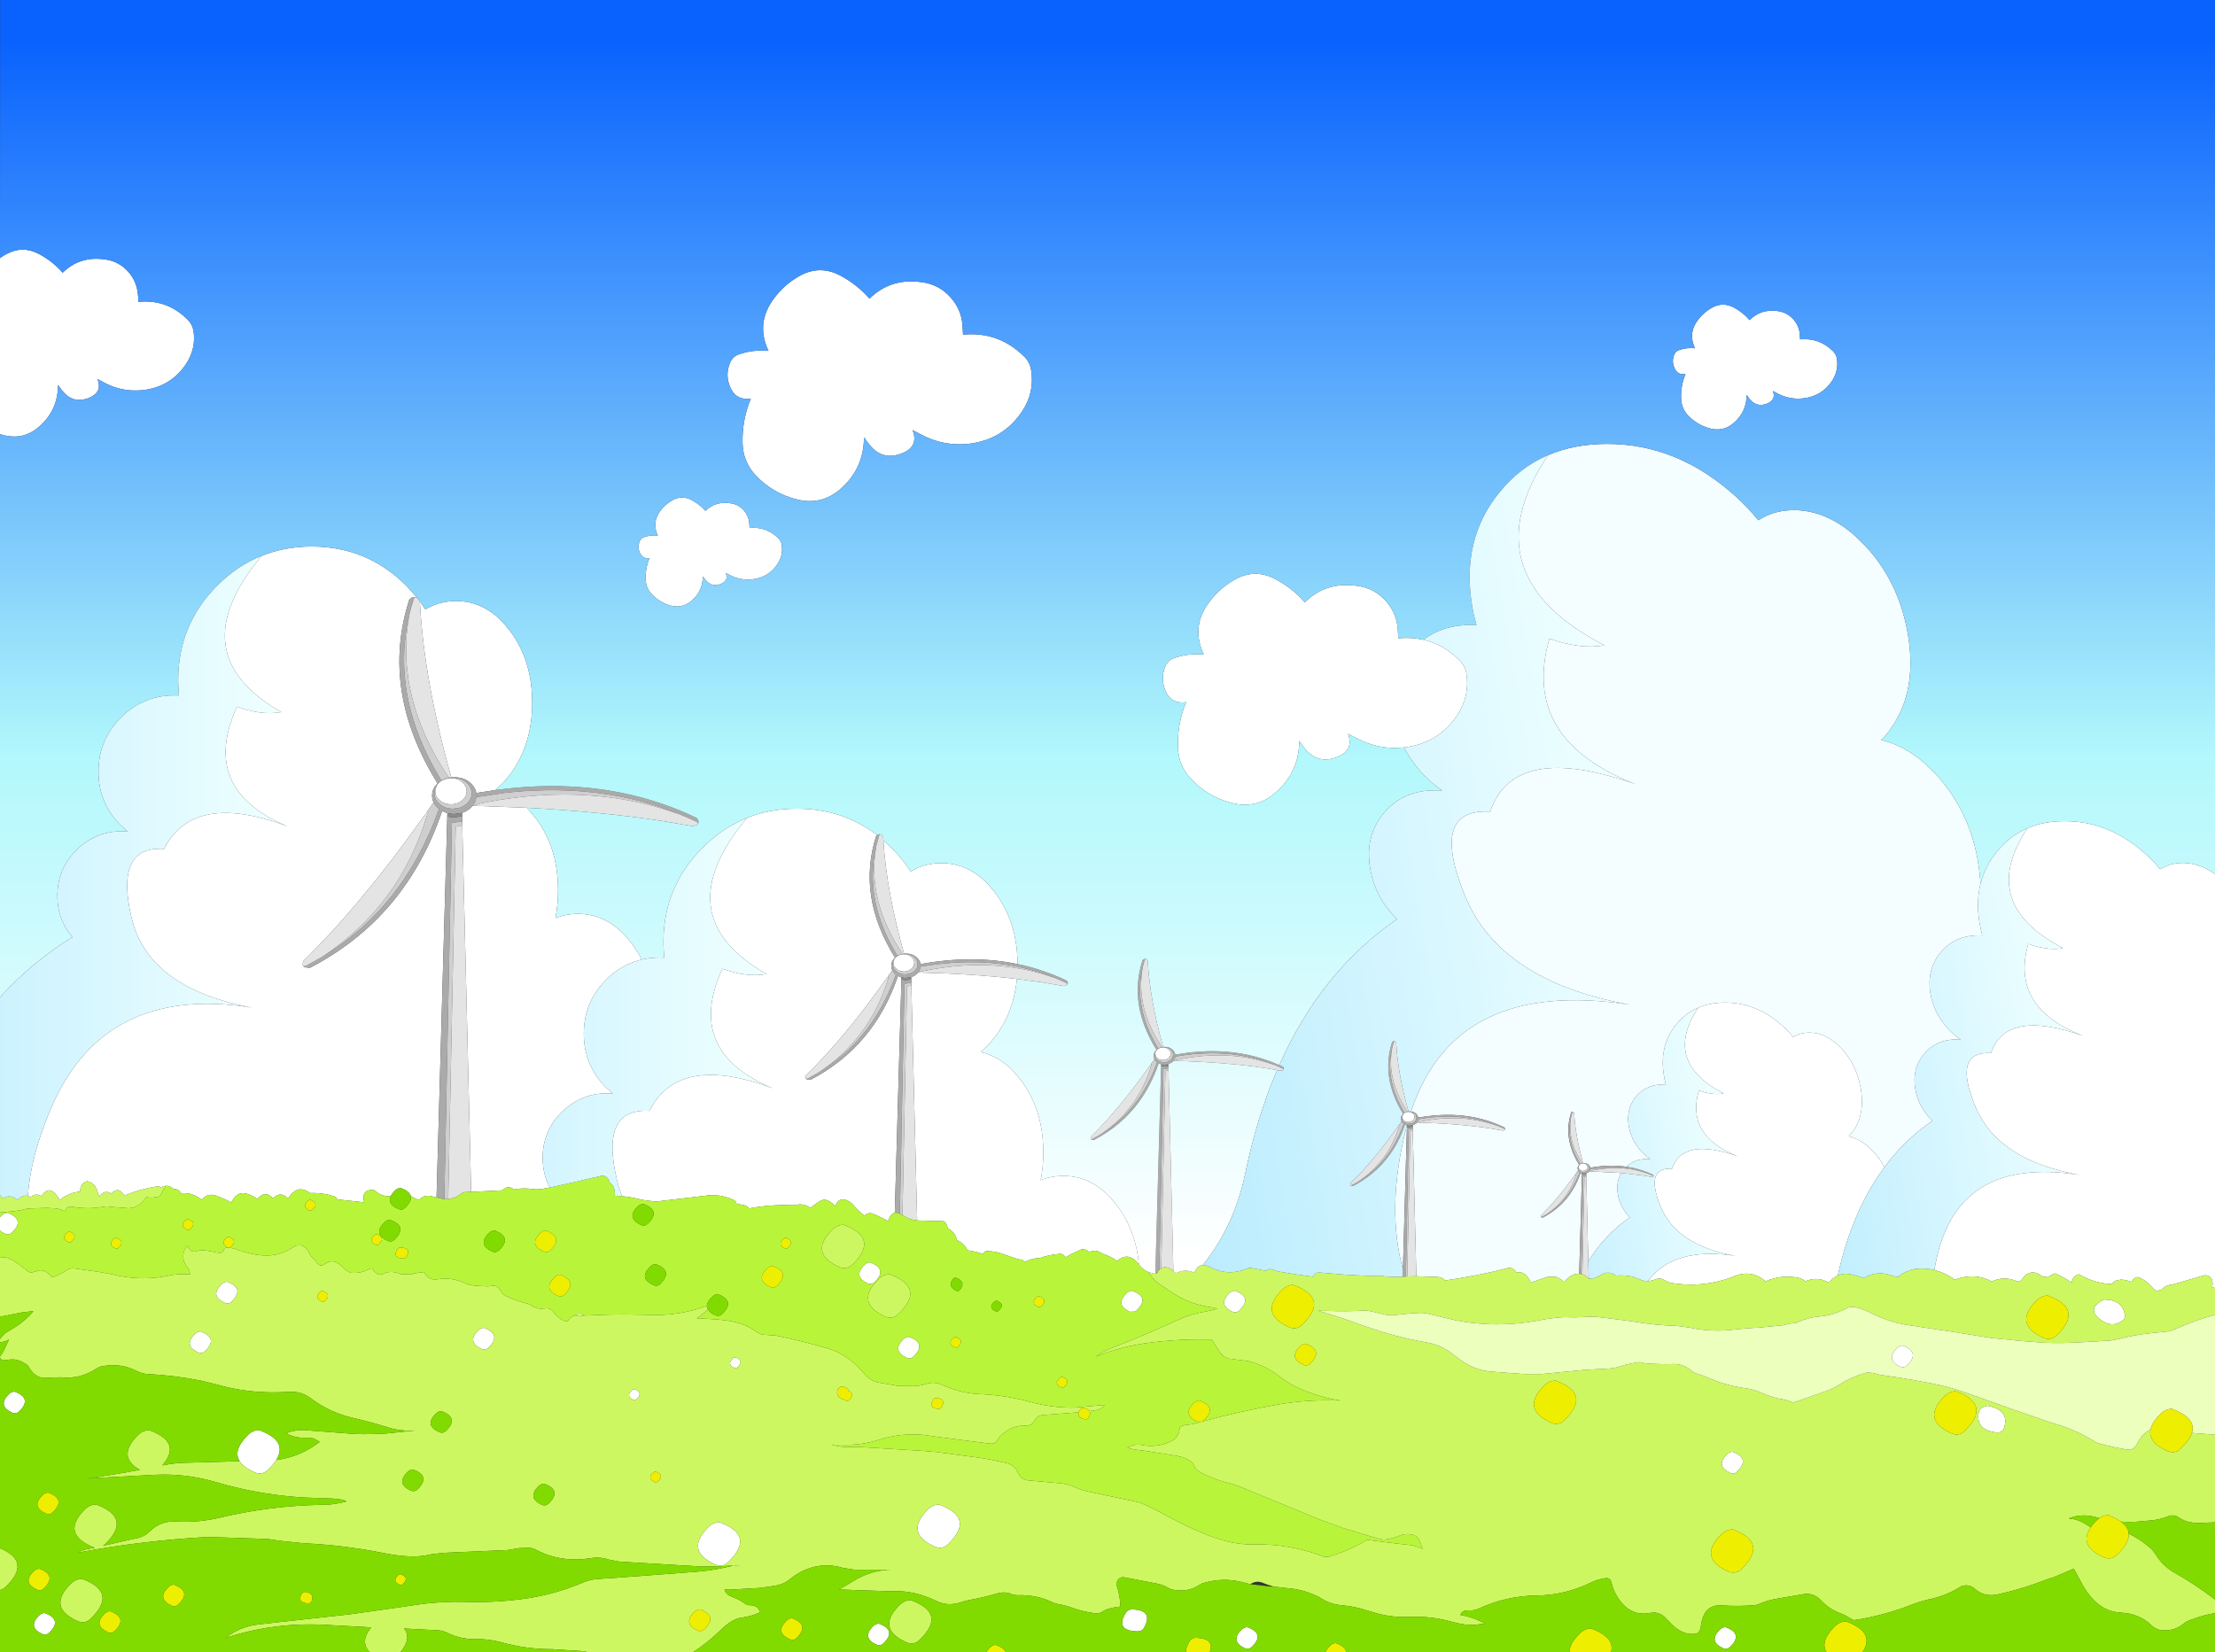 <?xml version="1.0" encoding="UTF-8" standalone="no"?>
<svg xmlns:xlink="http://www.w3.org/1999/xlink" height="783.35px" width="1049.85px" xmlns="http://www.w3.org/2000/svg">
  <rect width="100%" height="100%" fill="#333333" stroke="none"/>
  <g transform="matrix(1.0, 0.0, 0.0, 1.0, 92.45, 102.25)">
    <path d="M776.35 64.25 Q777.85 65.75 778.2 67.8 779.05 73.4 775.9 78.3 771.05 85.6 762.2 86.6 756.0 87.3 750.35 84.45 L747.85 83.1 Q749.4 87.2 745.3 89.0 740.0 91.2 736.55 86.55 L735.4 84.95 Q735.4 93.0 729.25 98.3 724.45 102.4 718.4 100.95 712.0 99.35 707.55 94.6 704.4 91.15 704.35 86.4 704.15 80.55 706.45 75.1 702.85 75.6 701.4 72.6 699.65 69.15 701.15 65.8 701.75 64.25 703.35 63.75 707.0 62.45 710.9 62.85 707.55 55.65 712.4 49.35 715.1 45.75 719.1 43.55 724.1 40.85 729.2 43.45 733.55 45.75 736.8 49.5 742.2 44.15 750.0 45.2 754.6 45.8 757.6 49.2 760.15 52.05 760.6 55.95 L760.75 58.65 Q769.85 57.8 776.35 64.25 M868.5 290.4 Q876.35 287.0 886.15 287.05 906.25 287.0 922.95 301.25 926.7 304.45 929.85 308.0 L931.4 309.85 Q932.1 309.4 932.9 309.05 936.9 306.85 942.05 306.85 L942.75 306.85 Q950.4 307.1 957.4 312.15 L957.4 508.35 956.05 508.05 Q957.15 502.6 952.55 502.3 L937.2 506.75 Q934.25 506.85 931.9 509.25 930.55 509.4 929.7 510.05 L927.6 508.05 Q924.5 504.5 920.8 503.15 L919.85 503.45 Q918.4 503.9 917.9 505.55 915.5 504.5 912.85 504.4 L911.9 504.55 Q909.5 504.8 908.65 506.5 900.35 506.25 892.9 501.85 889.85 502.7 889.5 505.8 885.7 503.3 881.7 501.45 880.3 501.7 879.25 502.75 L875.8 503.15 875.05 502.55 Q873.15 500.9 870.8 501.0 868.0 501.15 865.95 504.25 864.85 505.75 863.45 505.15 857.95 502.8 852.75 504.8 L851.65 505.3 Q843.5 500.9 834.15 504.4 L833.55 504.15 833.0 503.65 Q828.8 500.95 824.35 499.85 825.05 496.0 826.0 492.05 827.5 486.05 829.75 481.05 844.6 447.15 893.1 454.75 854.15 447.75 843.7 422.05 832.95 395.95 851.2 397.0 858.35 375.9 894.8 388.8 860.2 375.4 868.9 345.25 878.3 348.55 885.4 347.25 863.3 335.85 860.2 320.05 857.6 306.8 868.5 290.4 M-92.45 20.1 Q-90.95 19.0 -89.3 18.15 -81.8 14.1 -74.2 18.05 -67.65 21.45 -62.75 27.05 -54.7 19.1 -43.0 20.7 -36.15 21.5 -31.65 26.6 -27.8 30.95 -27.15 36.7 -26.85 38.8 -26.85 40.85 -13.25 39.55 -3.55 49.25 -1.3 51.45 -0.75 54.55 0.55 62.9 -4.2 70.2 -11.45 81.15 -24.75 82.7 -34.1 83.7 -42.5 79.45 L-46.25 77.45 Q-43.85 83.6 -50.0 86.25 -57.95 89.6 -63.2 82.6 L-64.95 80.25 Q-64.95 92.3 -74.1 100.2 -81.25 106.3 -90.35 104.15 L-92.45 103.55 -92.45 20.1 M31.55 161.3 Q42.5 156.85 55.25 156.85 81.55 156.85 100.1 175.4 L105.2 181.1 104.5 180.8 103.5 180.8 Q102.55 181.05 101.55 182.0 87.6 225.15 114.95 269.15 112.35 271.55 112.35 274.9 112.35 276.65 113.05 278.15 L113.05 278.2 112.3 279.3 109.95 282.55 Q109.55 283.9 109.2 283.65 78.85 326.5 51.35 353.3 50.7 355.0 51.3 355.8 51.6 356.15 52.15 356.35 L54.5 356.55 Q100.05 332.85 117.1 282.25 L119.4 283.2 119.6 283.25 119.55 284.85 114.45 465.45 112.8 465.05 Q108.85 463.75 106.0 466.7 L103.3 465.35 102.25 464.8 Q101.65 462.45 97.45 460.95 95.85 461.0 94.6 462.3 93.35 463.6 92.75 464.8 89.85 465.2 86.9 463.5 L86.15 462.9 Q84.95 461.65 83.4 461.85 78.75 462.3 80.15 467.75 L67.35 466.35 Q67.1 465.35 66.25 465.05 60.75 463.15 54.85 463.35 L54.3 463.25 Q48.55 459.0 44.25 465.75 L43.95 465.85 Q40.4 462.3 37.15 465.75 L36.9 465.75 36.7 465.65 Q33.15 461.95 29.75 466.0 L29.3 466.05 Q27.5 464.75 25.55 464.0 19.9 461.8 17.25 467.85 13.8 466.0 10.25 464.7 6.0 463.05 3.2 466.55 -1.45 462.85 -6.6 463.5 -7.95 461.25 -10.3 461.4 -11.95 459.8 -13.8 459.95 -14.95 459.95 -16.2 460.7 -16.9 460.05 -17.75 460.15 -25.85 461.4 -33.55 464.55 -36.25 459.95 -39.7 463.6 -43.0 461.55 -45.45 465.05 L-45.95 463.7 Q-47.1 458.45 -51.1 457.75 -51.75 457.8 -52.4 458.3 -54.6 459.65 -54.4 462.7 -59.75 463.0 -64.1 466.7 L-65.5 464.55 Q-69.2 459.45 -72.9 464.85 -75.45 463.15 -77.75 465.25 L-79.25 464.7 Q-77.95 446.1 -68.65 424.05 -43.6 364.15 27.05 375.45 -22.15 366.3 -30.1 332.85 -38.2 298.75 -14.7 300.2 -0.7 272.7 43.95 289.55 1.85 272.0 19.9 232.75 31.4 237.05 40.9 235.35 -7.45 207.9 31.55 161.3 M106.55 182.95 L107.5 184.25 109.15 186.65 Q110.15 186.0 111.25 185.55 117.0 182.7 123.65 182.7 L124.65 182.7 Q136.85 183.1 146.15 193.05 L149.3 196.9 Q159.35 210.3 159.75 229.1 L159.8 230.85 Q159.8 250.8 149.3 264.9 L146.4 268.4 142.35 272.3 142.4 272.3 133.3 273.7 133.25 273.5 Q132.75 270.8 130.25 268.7 127.2 266.2 122.85 266.25 L121.3 266.3 121.45 266.25 Q108.45 220.15 106.55 182.95 M157.25 280.7 L158.35 281.9 161.5 285.7 Q171.6 299.15 172.0 318.0 L172.05 319.7 Q172.05 326.7 170.8 333.05 175.8 331.0 181.45 331.0 L182.35 331.0 Q188.05 331.2 193.05 333.4 198.9 336.0 203.9 341.35 L207.05 345.15 Q209.7 348.7 211.75 352.65 208.3 353.45 205.15 354.95 199.5 357.5 194.8 362.3 184.25 372.85 184.25 387.8 184.25 402.75 194.8 413.35 L197.95 416.1 198.0 416.15 196.2 416.1 195.35 416.1 Q188.35 416.05 182.55 418.85 177.75 421.05 173.7 425.1 164.75 434.0 164.75 446.65 164.75 454.4 168.1 460.75 L163.9 461.5 Q162.05 461.7 160.2 461.5 155.75 460.75 151.1 461.65 148.35 459.35 145.75 462.05 L130.85 462.8 126.65 289.1 126.6 287.15 126.55 284.75 126.55 283.15 Q128.6 282.45 130.25 281.1 L131.6 279.75 157.25 280.7 M261.6 285.5 Q272.5 281.1 285.3 281.15 306.9 281.1 323.3 293.65 L322.85 294.0 Q313.65 322.6 331.75 351.75 329.95 353.35 330.0 355.6 329.95 356.75 330.5 357.7 L330.5 357.75 329.95 358.5 328.45 360.65 Q328.15 361.55 327.9 361.35 307.85 389.8 289.6 407.5 289.15 408.6 289.6 409.15 L290.1 409.5 291.65 409.7 Q321.85 393.95 333.15 360.45 L334.65 361.05 334.8 361.1 334.8 362.15 331.65 472.75 Q329.55 473.2 328.5 476.65 L323.8 474.25 321.3 473.2 Q319.1 472.3 317.25 474.1 314.45 471.9 312.1 469.15 310.4 467.1 308.15 466.55 304.7 465.65 303.5 469.65 302.05 467.95 300.2 467.05 297.95 465.9 295.9 467.35 293.6 468.8 291.7 470.4 288.35 468.05 284.5 469.05 L283.45 469.15 Q272.85 468.7 262.55 470.65 261.9 469.65 260.8 469.25 L256.65 468.4 Q256.35 467.15 255.4 466.7 249.85 464.05 243.75 464.4 L234.7 465.5 218.35 467.4 213.5 466.8 211.35 466.45 Q206.85 465.25 202.45 464.85 200.85 461.15 199.95 457.05 191.8 423.0 215.35 424.4 218.3 418.55 222.7 414.65 238.85 400.5 273.95 413.75 231.85 396.25 249.95 357.0 261.45 361.25 270.95 359.55 222.55 332.15 261.6 285.5 M326.25 296.1 L330.1 299.7 Q334.25 303.85 337.55 308.5 L339.2 310.9 Q340.15 310.3 341.25 309.75 347.0 306.95 353.7 306.95 L354.65 306.95 Q366.9 307.35 376.15 317.3 L379.3 321.1 Q389.4 334.55 389.8 353.35 L389.85 354.8 Q368.45 350.35 343.9 354.8 L343.9 354.7 Q343.5 352.8 341.85 351.5 339.85 349.8 337.0 349.85 L335.95 349.85 336.05 349.85 Q327.7 320.2 326.25 296.1 M389.55 361.85 Q388.0 377.5 379.3 389.15 L376.45 392.65 372.35 396.5 Q375.05 397.1 377.5 398.2 383.4 400.75 388.35 406.15 L391.55 410.0 Q401.6 423.45 402.0 442.25 L402.05 444.0 Q402.05 451.0 400.8 457.25 405.8 455.25 411.5 455.25 L412.4 455.25 Q418.05 455.4 423.1 457.65 428.9 460.2 433.95 465.6 L437.1 469.4 Q445.95 481.2 447.35 497.25 L447.15 496.95 Q442.3 490.85 437.05 495.6 433.65 493.15 430.0 492.1 L429.0 491.45 Q426.4 490.0 423.75 491.45 L423.45 491.1 Q421.9 489.7 420.0 490.05 L420.0 490.15 Q416.15 491.75 412.65 493.8 L411.75 492.85 Q410.9 492.1 409.9 492.2 404.95 492.55 400.25 494.2 396.7 494.2 393.25 496.05 392.2 494.85 390.8 494.8 L390.3 494.8 390.0 494.7 384.85 492.95 Q380.2 491.0 375.4 490.85 374.05 490.85 373.5 492.3 369.95 491.0 366.25 490.55 364.1 486.95 361.1 485.65 360.15 481.7 356.7 480.1 356.55 478.65 355.75 477.5 355.15 476.7 354.35 476.7 L342.25 476.35 339.5 365.0 339.5 363.7 339.45 362.1 339.4 361.0 Q340.8 360.6 341.85 359.65 L342.8 358.8 Q368.35 359.4 389.55 361.85 M573.05 252.1 L572.95 252.1 Q561.45 253.35 551.05 248.0 L546.45 245.6 Q549.35 253.15 541.8 256.45 531.95 260.6 525.45 251.95 L523.35 249.0 Q523.3 263.95 511.9 273.7 503.1 281.25 491.9 278.55 480.05 275.7 471.85 266.8 466.0 260.45 465.85 251.65 465.55 240.75 469.75 230.65 463.1 231.6 460.35 226.1 457.25 219.8 459.95 213.5 461.15 210.75 464.1 209.7 470.9 207.35 478.1 208.05 471.85 194.8 480.8 183.05 485.8 176.35 493.2 172.3 502.45 167.3 511.85 172.2 519.95 176.4 526.0 183.3 535.95 173.45 550.45 175.45 558.9 176.45 564.45 182.7 569.25 188.15 570.0 195.25 L570.3 200.35 Q576.55 199.75 582.15 201.05 591.65 203.15 599.2 210.7 602.05 213.4 602.6 217.3 604.2 227.65 598.35 236.65 589.4 250.2 573.05 252.1 M712.45 375.5 Q718.1 373.05 725.15 373.05 739.55 373.05 751.45 383.25 754.15 385.55 756.4 388.1 L757.5 389.4 758.55 388.8 Q761.45 387.25 765.15 387.3 L765.65 387.3 Q772.4 387.5 778.45 392.95 L780.55 395.05 Q787.3 402.4 789.3 412.75 L789.5 413.75 Q791.4 424.65 786.95 432.45 L785.65 434.35 783.8 436.45 Q785.3 436.8 786.8 437.45 790.25 438.85 793.5 441.75 L795.6 443.9 Q798.6 447.15 800.7 451.1 785.45 471.65 778.6 502.5 776.3 503.45 774.4 505.85 771.7 504.25 768.8 504.1 765.85 504.0 763.2 505.2 761.7 503.85 760.0 503.55 752.0 501.9 744.4 505.2 737.7 499.5 729.7 502.75 714.95 508.65 699.0 505.85 698.0 505.6 697.0 504.95 694.65 503.25 692.15 504.3 690.35 505.0 688.65 505.1 700.8 488.65 730.1 493.15 702.15 488.15 694.65 469.8 687.0 451.05 700.05 451.8 705.15 436.7 731.3 446.0 706.55 436.35 712.75 414.75 719.5 417.1 724.55 416.15 695.4 401.15 712.45 375.5 M574.5 424.9 L574.65 424.85 574.8 424.85 574.85 424.85 575.1 424.85 576.25 425.05 577.15 425.55 Q577.85 426.1 577.95 426.9 L578.0 427.3 577.85 428.1 577.55 428.6 577.15 429.0 576.1 429.55 575.3 429.65 575.1 429.65 574.8 429.65 574.2 429.55 574.15 429.55 Q573.5 429.4 573.0 429.0 L572.6 428.5 572.4 428.15 572.2 427.3 572.4 426.4 572.9 425.65 573.0 425.55 Q573.15 425.4 573.35 425.35 573.8 424.95 574.5 424.9 M657.4 449.35 L657.55 449.35 657.65 449.3 657.7 449.3 657.75 449.3 657.85 449.3 Q658.75 449.3 659.35 449.8 L660.0 450.8 660.0 451.1 659.9 451.65 659.7 452.0 659.35 452.3 658.6 452.75 658.05 452.85 657.85 452.85 657.2 452.8 657.15 452.75 Q656.7 452.6 656.4 452.3 L656.0 451.95 655.85 451.7 655.75 451.1 655.85 450.45 656.3 449.9 656.4 449.8 656.6 449.65 657.4 449.35 M725.9 587.4 Q727.2 586.05 728.75 586.0 737.35 589.15 730.8 595.5 729.4 596.8 727.6 596.0 720.6 592.75 725.9 587.4 M727.5 678.6 Q726.05 679.9 724.25 679.15 717.25 675.9 722.55 670.5 723.85 669.2 725.4 669.15 734.05 672.3 727.5 678.6 M903.2 514.7 Q904.25 514.0 905.0 513.85 913.85 514.0 914.7 521.45 914.8 522.7 913.9 523.5 908.7 527.9 902.55 522.95 897.1 518.4 903.2 514.7 M847.2 565.0 Q848.6 564.35 849.6 564.2 853.5 564.95 855.65 566.6 859.2 569.4 857.4 574.75 856.5 577.1 853.9 576.85 848.25 576.25 846.3 573.3 844.7 571.0 845.45 567.25 L845.65 566.6 Q845.85 566.0 846.4 565.5 846.7 565.2 847.2 565.0 M811.4 545.1 Q810.0 546.4 808.2 545.65 801.2 542.45 806.5 537.05 807.8 535.7 809.35 535.65 817.95 538.8 811.4 545.1 M319.65 39.35 Q329.65 29.5 344.15 31.5 352.6 32.5 358.15 38.8 362.95 44.2 363.7 51.3 L364.0 56.4 Q380.85 54.8 392.95 66.75 395.75 69.45 396.3 73.35 397.95 83.7 392.05 92.7 383.05 106.25 366.65 108.15 355.15 109.4 344.8 104.1 L340.1 101.65 Q343.05 109.25 335.5 112.5 325.65 116.65 319.2 108.0 L317.05 105.05 Q317.0 120.0 305.65 129.8 296.85 137.3 285.6 134.6 273.75 131.75 265.55 122.9 259.7 116.5 259.5 107.7 259.25 96.8 263.45 86.7 256.8 87.65 254.05 82.15 250.9 75.85 253.65 69.55 254.85 66.8 257.75 65.75 264.55 63.4 271.8 64.1 265.55 50.9 274.5 39.1 279.5 32.4 286.9 28.35 296.2 23.4 305.55 28.25 313.65 32.45 319.65 39.35 M253.45 136.3 Q257.45 136.75 260.1 139.7 262.3 142.25 262.7 145.65 L262.8 148.05 Q270.75 147.3 276.45 152.9 277.75 154.2 278.05 156.05 278.85 160.9 276.05 165.15 271.85 171.55 264.05 172.4 258.65 173.0 253.75 170.5 L251.55 169.4 Q252.95 172.95 249.4 174.5 244.75 176.45 241.7 172.35 L240.65 171.0 Q240.65 178.05 235.3 182.6 231.15 186.15 225.85 184.95 220.3 183.55 216.4 179.35 213.65 176.4 213.55 172.2 213.45 167.05 215.4 162.35 212.3 162.75 211.0 160.15 209.5 157.2 210.8 154.25 211.3 152.95 212.7 152.45 215.95 151.3 219.35 151.65 216.4 145.45 220.6 139.85 222.95 136.75 226.45 134.8 230.85 132.45 235.25 134.75 239.1 136.75 241.9 139.95 246.65 135.35 253.45 136.3 M332.15 359.7 L332.2 359.8 332.15 359.8 332.15 359.7 M110.0 284.0 L110.05 284.0 110.0 284.05 110.0 284.0 M115.6 281.3 L115.5 281.25 115.65 281.3 115.6 281.3 M119.75 266.8 L120.2 266.75 120.55 266.7 120.75 266.7 121.3 266.7 Q124.4 266.65 126.55 268.45 128.3 269.95 128.65 271.9 L128.75 272.9 Q128.75 274.0 128.35 274.95 L127.6 276.25 126.55 277.2 Q125.35 278.25 123.85 278.7 L121.85 279.1 121.3 279.1 119.0 278.8 118.8 278.7 Q117.25 278.25 116.0 277.2 L114.85 276.05 114.35 275.2 Q113.85 274.15 113.85 272.9 113.85 271.7 114.35 270.7 114.75 269.6 115.75 268.7 L116.0 268.45 116.85 267.9 Q118.15 267.1 119.75 266.8 M179.15 521.7 Q180.0 521.25 181.1 521.05 182.95 520.7 184.65 521.45 L179.15 521.7 M-92.45 474.8 L-91.75 474.05 Q-90.5 472.75 -88.95 472.7 -80.3 475.85 -86.8 482.15 -88.25 483.45 -90.0 482.65 -91.5 482.0 -92.45 481.2 L-92.45 474.8 M38.5 589.9 Q37.1 592.15 34.45 594.65 31.7 597.3 28.1 595.7 23.0 593.4 21.15 590.5 17.9 585.4 24.65 578.5 27.15 575.8 30.3 575.75 44.15 580.75 38.5 589.9 M255.2 639.95 L257.3 639.9 Q258.75 640.55 255.2 639.95 M12.3 506.8 Q13.6 505.45 15.2 505.4 23.8 508.55 17.25 514.9 15.8 516.2 14.05 515.4 7.0 512.2 12.3 506.8 M2.6 528.95 Q6.55 530.4 7.35 532.5 8.2 535.0 4.65 538.4 3.25 539.65 1.45 538.9 -4.05 536.35 -1.95 532.5 -1.4 531.5 -0.25 530.35 1.0 529.0 2.6 528.95 M-88.4 558.85 Q-87.15 557.55 -85.55 557.5 -76.95 560.65 -83.45 566.95 -84.9 568.25 -86.65 567.5 -93.7 564.25 -88.4 558.85 M-69.2 671.85 Q-70.6 673.15 -72.4 672.4 -79.4 669.2 -74.1 663.8 -72.85 662.5 -71.3 662.45 -62.65 665.6 -69.2 671.85 M207.65 561.35 Q204.2 559.75 206.85 557.0 207.45 556.4 208.25 556.35 212.6 557.9 209.3 561.05 208.6 561.7 207.65 561.35 M136.9 527.25 Q145.55 530.4 139.0 536.75 137.55 538.0 135.8 537.25 128.75 534.0 134.05 528.65 135.35 527.3 136.9 527.25 M455.35 396.25 L456.05 395.25 456.15 395.15 456.6 394.9 Q457.25 394.5 458.0 394.4 L458.25 394.35 458.4 394.3 458.45 394.3 458.75 394.3 Q460.25 394.3 461.35 395.15 462.15 395.9 462.4 396.85 L462.45 397.3 462.2 398.35 461.85 398.9 461.35 399.45 460.0 400.2 459.1 400.3 458.75 400.3 457.65 400.2 457.6 400.2 Q456.75 399.95 456.15 399.45 L455.65 398.85 455.35 398.45 455.1 397.3 Q455.1 396.7 455.35 396.25 M331.3 352.75 Q331.6 352.05 332.25 351.5 L332.45 351.35 333.0 350.9 Q333.9 350.35 334.9 350.2 L335.25 350.2 335.45 350.15 335.6 350.15 335.95 350.15 Q338.0 350.1 339.45 351.35 340.6 352.25 340.85 353.6 L340.9 354.2 340.65 355.6 340.1 356.45 339.45 357.1 337.65 358.15 336.35 358.35 335.95 358.35 334.45 358.15 334.3 358.15 Q333.25 357.8 332.45 357.1 L331.65 356.35 331.3 355.75 Q331.0 355.05 331.0 354.2 331.0 353.45 331.3 352.75 M328.5 361.6 L328.55 361.6 328.5 361.65 328.5 361.6 M319.9 496.2 Q328.55 499.35 322.0 505.7 320.6 506.95 318.8 506.2 311.8 502.95 317.1 497.6 318.4 496.25 319.9 496.2 M335.55 532.8 Q336.8 531.55 338.35 531.5 347.0 534.6 340.5 540.9 339.05 542.25 337.3 541.45 330.25 538.2 335.55 532.8 M254.7 541.95 Q255.3 541.25 256.05 541.25 260.45 542.8 257.15 545.95 256.5 546.6 255.5 546.2 252.05 544.6 254.7 541.95 M248.55 619.4 Q265.85 625.65 252.7 638.3 249.95 640.95 246.35 639.35 232.35 633.0 242.9 622.1 245.4 619.5 248.55 619.4 M346.95 613.7 Q349.55 611.05 352.65 611.0 369.95 617.3 356.85 629.9 354.0 632.55 350.4 630.9 336.4 624.6 346.95 613.7 M324.1 667.5 Q332.75 670.65 326.2 676.9 324.75 678.2 323.0 677.45 315.95 674.25 321.25 668.85 322.55 667.5 324.1 667.5 M490.0 511.0 Q491.3 509.7 492.85 509.65 501.45 512.8 494.95 519.05 493.5 520.4 491.75 519.65 484.7 516.4 490.0 511.0 M446.25 519.05 L445.65 519.55 443.05 519.65 Q436.0 516.4 441.3 511.0 442.6 509.7 444.15 509.65 446.0 510.3 447.2 511.2 451.35 514.1 446.25 519.05 M444.15 660.75 Q454.35 661.0 449.9 669.3 448.95 671.15 446.65 671.15 436.15 670.85 440.9 662.75 442.05 660.75 444.15 660.75 M498.75 669.15 Q507.35 672.3 500.8 678.6 499.35 679.9 497.6 679.15 490.55 675.9 495.85 670.5 497.2 669.2 498.75 669.15" fill="#ffffff" fill-rule="evenodd" stroke="none"/>
    <path d="M641.25 113.55 Q653.65 108.2 669.25 108.2 701.15 108.2 727.55 130.75 733.55 135.85 738.45 141.45 L740.95 144.4 743.25 143.05 Q749.7 139.6 757.85 139.6 L758.95 139.6 Q773.95 140.15 787.3 152.25 L791.95 156.85 Q806.95 173.2 811.4 196.1 L811.8 198.2 Q816.0 222.5 806.05 239.65 L803.25 243.9 Q801.3 246.55 799.1 248.6 802.45 249.3 805.75 250.7 813.4 253.85 820.6 260.35 L825.25 264.95 Q840.3 281.35 844.7 304.2 L845.05 306.3 Q846.0 311.75 846.25 316.8 844.1 325.5 845.85 335.6 L846.2 337.4 847.1 341.25 845.55 341.2 Q839.2 341.2 834.3 343.65 830.35 345.65 827.35 349.3 820.6 357.4 822.55 368.9 824.55 380.3 834.0 388.45 L836.8 390.6 836.85 390.7 835.45 390.55 834.85 390.55 Q829.45 390.55 825.35 392.7 821.95 394.4 819.4 397.55 813.7 404.3 815.35 414.05 816.85 422.7 823.4 429.15 810.35 438.05 800.7 451.1 798.6 447.15 795.6 443.9 L793.5 441.75 Q790.25 438.85 786.8 437.45 785.3 436.8 783.8 436.45 L785.65 434.35 786.95 432.45 Q791.4 424.65 789.5 413.75 L789.3 412.75 Q787.3 402.4 780.55 395.05 L778.45 392.95 Q772.4 387.5 765.65 387.3 L765.15 387.3 Q761.45 387.25 758.55 388.8 L757.5 389.4 756.4 388.1 Q754.15 385.55 751.45 383.25 739.55 373.05 725.15 373.05 718.1 373.05 712.45 375.5 706.55 378.0 702.2 383.25 693.75 393.4 696.25 407.9 L696.45 409.1 697.1 411.9 696.0 411.85 Q691.45 411.85 687.95 413.65 685.1 415.05 682.95 417.65 678.15 423.5 679.55 431.65 680.95 439.9 687.75 445.75 L689.75 447.25 689.8 447.25 688.75 447.2 688.3 447.2 Q684.45 447.2 681.5 448.7 679.85 449.55 678.45 450.9 670.4 449.7 661.25 451.35 L661.25 451.25 Q661.1 450.45 660.45 449.9 659.5 449.15 658.3 449.2 L657.85 449.2 657.9 449.2 Q654.2 436.0 653.65 425.35 L653.1 424.8 652.75 424.8 Q652.5 424.85 652.25 425.2 648.25 437.45 656.05 450.0 655.3 450.65 655.3 451.65 L655.5 452.6 655.3 452.9 654.65 453.8 654.4 454.2 Q645.75 466.4 637.95 474.0 637.75 474.45 637.95 474.7 L638.15 474.9 638.8 474.95 Q651.8 468.2 656.7 453.75 L657.3 454.0 657.35 454.0 657.35 454.5 656.05 501.65 Q652.25 501.4 649.1 505.4 L648.7 505.4 Q646.95 503.7 644.9 503.05 L640.75 503.15 633.05 505.85 632.4 504.3 Q630.05 500.3 626.15 500.95 L626.05 500.6 Q624.45 498.45 622.1 498.95 L614.7 500.75 Q603.65 503.2 592.55 504.8 591.1 503.3 589.1 503.15 L578.85 502.8 577.15 433.65 577.15 432.85 577.15 431.95 577.1 431.25 578.6 430.5 579.15 429.9 Q598.8 430.45 614.05 432.75 L619.75 433.75 Q620.6 433.6 620.85 433.25 L620.9 432.9 620.6 432.25 Q617.35 430.7 614.05 429.55 598.45 424.25 579.8 427.6 L579.75 427.55 Q579.55 426.45 578.6 425.65 577.65 424.8 576.35 424.7 597.3 361.2 680.3 374.1 618.5 363.05 601.85 322.3 584.95 280.85 613.85 282.55 625.15 249.1 682.95 269.6 628.1 248.3 641.95 200.5 656.85 205.75 668.0 203.7 603.5 170.3 641.25 113.55 M574.4 431.3 L574.45 431.3 574.4 432.0 572.5 499.55 Q564.55 470.5 573.9 433.2 L574.4 431.3 M659.35 454.0 Q659.95 453.8 660.45 453.4 L660.8 453.05 676.05 453.85 Q673.35 458.25 674.4 464.05 675.45 470.25 680.1 474.9 668.3 482.95 660.35 495.75 L659.4 455.7 659.4 455.15 659.35 454.5 659.35 454.0" fill="#f4fdff" fill-rule="evenodd" stroke="none"/>
    <path d="M142.4 272.3 Q184.95 266.45 221.05 278.7 229.6 281.6 237.8 285.55 238.6 286.6 238.65 287.4 L238.45 288.25 237.95 287.45 Q233.7 285.45 229.4 283.7 L221.05 280.6 Q187.0 269.1 146.85 273.65 L133.3 275.7 Q133.75 274.9 133.35 274.3 L133.35 274.9 133.3 275.7 Q133.2 276.8 132.75 277.9 L131.65 279.65 131.6 279.75 130.25 281.1 Q128.6 282.45 126.55 283.15 L122.85 283.65 121.85 283.6 119.6 283.25 119.4 283.2 117.1 282.25 Q100.05 332.85 54.5 356.55 L52.15 356.35 Q51.6 356.15 51.3 355.8 L52.4 355.75 60.35 351.3 Q99.0 327.95 115.6 281.3 L115.65 281.3 115.5 281.25 115.35 281.1 114.85 280.65 114.4 280.1 113.8 279.45 113.05 278.2 113.05 278.15 Q112.35 276.65 112.35 274.9 112.35 271.55 114.95 269.15 87.6 225.15 101.55 182.0 102.55 181.05 103.5 180.8 L104.5 180.8 103.75 181.45 Q102.5 185.3 101.55 189.2 92.4 228.15 116.75 267.75 118.4 266.75 120.35 266.45 L121.3 266.3 122.85 266.25 Q127.2 266.2 130.25 268.7 132.75 270.8 133.25 273.5 L133.3 273.7 142.4 272.3 M323.3 293.65 L324.15 293.25 324.8 293.25 324.3 293.6 324.1 294.3 322.9 298.8 Q316.8 324.6 332.9 350.85 334.0 350.2 335.35 350.0 L335.4 350.0 335.95 349.85 337.0 349.85 Q339.85 349.8 341.85 351.5 343.5 352.8 343.9 354.7 L343.9 354.8 Q368.45 350.35 389.85 354.8 396.1 356.05 402.05 358.15 407.75 360.05 413.15 362.65 413.7 363.35 413.7 363.85 L413.55 364.4 413.25 363.9 407.6 361.4 Q404.85 360.3 402.05 359.35 396.1 357.35 389.85 356.05 368.5 351.75 343.9 356.05 344.2 355.55 343.95 355.15 L343.95 355.6 343.9 356.05 343.5 357.55 342.8 358.75 342.8 358.8 341.85 359.65 Q340.8 360.6 339.4 361.0 L337.0 361.35 336.3 361.35 334.8 361.1 334.65 361.05 333.15 360.45 Q321.85 393.95 291.65 409.7 L290.1 409.5 289.6 409.15 290.3 409.15 295.55 406.2 Q321.15 390.75 332.15 359.8 L332.2 359.8 332.15 359.7 332.05 359.65 331.65 359.4 331.35 359.05 331.0 358.6 330.5 357.75 330.5 357.7 Q329.95 356.75 330.0 355.6 329.95 353.35 331.75 351.75 313.65 322.6 322.85 294.0 L323.3 293.65 M455.15 501.6 L457.9 403.2 459.05 403.3 459.55 403.35 461.35 403.15 461.4 404.25 459.55 404.6 459.0 404.55 457.05 499.8 Q456.4 500.45 455.85 501.6 L455.15 501.6 M457.95 402.35 L457.85 402.3 456.7 401.9 Q448.35 426.55 426.15 438.15 L425.0 438.1 424.6 437.85 425.1 437.8 429.0 435.65 Q447.85 424.2 455.95 401.45 L456.0 401.45 455.95 401.4 455.9 401.35 455.65 401.15 455.35 400.8 455.1 400.5 454.7 399.9 Q454.35 399.1 454.4 398.3 454.35 396.65 455.7 395.45 442.3 374.0 449.1 352.95 L450.05 352.35 450.55 352.35 450.2 352.65 Q449.55 354.5 449.15 356.45 444.65 375.45 456.55 394.8 457.35 394.35 458.3 394.2 L458.75 394.05 459.55 394.05 Q461.65 394.0 463.15 395.25 464.35 396.3 464.6 397.65 L464.65 397.75 Q487.95 393.5 507.5 400.2 510.75 401.3 513.9 402.7 L515.7 403.5 516.1 404.35 516.0 404.85 515.8 404.45 513.55 403.45 511.6 402.6 Q509.55 401.8 507.5 401.1 488.1 394.55 464.65 398.65 L464.35 399.75 463.8 400.6 463.8 400.65 463.15 401.35 461.3 402.3 459.55 402.55 459.05 402.55 457.95 402.35 M576.35 424.7 Q577.65 424.8 578.6 425.65 579.55 426.45 579.75 427.55 L579.8 427.6 Q598.45 424.25 614.05 429.55 617.35 430.7 620.6 432.25 L620.9 432.9 620.85 433.25 620.65 432.95 617.3 431.5 614.05 430.3 Q598.55 425.05 579.8 428.35 L579.55 429.2 579.15 429.9 578.6 430.5 577.1 431.25 575.7 431.45 575.3 431.45 574.45 431.3 574.4 431.3 574.35 431.3 573.45 430.95 Q566.75 450.65 549.0 459.95 L548.05 459.9 547.75 459.65 548.2 459.65 551.3 457.9 Q566.35 448.75 572.85 430.55 L572.8 430.5 572.6 430.3 572.4 430.1 572.2 429.8 571.85 429.35 Q571.55 428.75 571.55 428.05 571.55 426.75 572.6 425.8 561.95 408.6 567.4 391.75 567.75 391.4 568.1 391.35 L568.5 391.35 568.2 391.55 567.4 394.6 Q563.8 409.8 573.3 425.3 573.95 424.85 574.7 424.75 L574.75 424.75 575.1 424.65 575.7 424.65 576.35 424.7 M577.15 431.95 L577.15 432.85 575.7 433.05 575.25 433.05 573.9 502.95 572.45 503.05 572.4 503.05 572.5 499.55 574.4 432.0 575.25 432.1 575.7 432.1 577.15 431.95 M656.05 501.65 L657.35 454.5 658.05 454.6 658.3 454.6 659.35 454.5 659.4 455.15 658.3 455.3 658.0 455.25 657.05 501.8 656.05 501.65 M657.35 454.0 L657.3 454.0 656.7 453.75 Q651.8 468.2 638.8 474.95 L638.15 474.9 637.95 474.7 638.2 474.7 640.45 473.45 Q651.5 466.75 656.2 453.45 L656.15 453.4 656.0 453.3 655.85 453.15 655.7 452.95 655.5 452.6 655.3 451.65 Q655.3 450.65 656.05 450.0 648.25 437.45 652.25 425.2 652.5 424.85 652.75 424.8 L653.1 424.8 652.9 424.95 Q652.5 426.05 652.25 427.2 649.65 438.3 656.6 449.6 657.05 449.35 657.6 449.25 L657.85 449.2 658.3 449.2 Q659.5 449.15 660.45 449.9 661.1 450.45 661.25 451.25 L661.25 451.35 Q670.4 449.7 678.45 450.9 682.5 451.45 686.3 452.75 688.7 453.55 691.1 454.7 L691.35 455.2 691.3 455.45 691.15 455.25 Q689.9 454.65 688.7 454.2 L686.3 453.3 Q682.3 451.9 678.0 451.35 L661.25 451.85 Q661.45 451.65 661.3 451.45 L661.3 451.65 661.25 451.85 661.15 452.55 660.85 453.0 660.8 453.05 660.45 453.4 Q659.95 453.8 659.35 454.0 L658.3 454.2 658.05 454.1 657.35 454.0 M572.4 426.4 Q572.0 426.95 572.0 427.65 L572.25 428.7 572.5 429.1 573.05 429.65 574.35 430.35 574.4 430.4 574.6 430.45 575.3 430.5 575.45 430.5 576.65 430.35 577.9 429.65 578.35 429.2 578.7 428.65 578.9 427.65 578.85 427.2 Q578.7 426.25 577.9 425.6 577.15 425.05 576.3 424.85 L575.45 424.75 575.0 424.8 574.8 424.8 574.5 424.9 Q573.8 424.95 573.35 425.35 573.15 425.4 573.0 425.55 L572.9 425.65 572.4 426.4 M579.8 428.35 L579.8 427.8 579.8 428.05 579.8 428.35 M657.65 449.3 L657.6 449.3 657.4 449.35 656.6 449.65 656.4 449.8 656.3 449.9 655.85 450.45 655.6 451.35 655.8 452.1 655.95 452.4 656.4 452.85 657.3 453.35 657.35 453.35 658.05 453.4 658.15 453.4 659.05 453.3 659.95 452.85 660.3 452.5 660.55 452.05 660.65 451.35 660.65 451.05 Q660.5 450.35 659.95 449.85 659.15 449.25 658.15 449.3 L657.75 449.3 657.7 449.3 657.65 449.3 M114.45 465.45 L119.55 284.85 121.8 285.2 122.85 285.25 126.55 284.75 126.6 287.15 122.85 287.75 121.75 287.7 118.15 466.25 116.7 466.0 114.45 465.45 M114.35 270.7 Q113.45 272.1 113.45 273.85 113.45 275.3 114.05 276.55 L114.7 277.65 116.05 279.0 Q117.55 280.2 119.4 280.8 L119.55 280.85 121.85 281.15 122.25 281.15 125.35 280.7 Q127.05 280.15 128.5 279.0 L129.7 277.85 130.6 276.3 Q131.1 275.15 131.1 273.85 L131.05 272.7 Q130.55 270.35 128.5 268.65 125.95 266.5 122.25 266.55 L121.05 266.6 120.45 266.65 119.75 266.8 Q118.15 267.1 116.85 267.9 L116.0 268.45 115.75 268.7 Q114.75 269.6 114.35 270.7 M331.65 472.75 L334.8 362.15 336.3 362.35 337.0 362.4 339.45 362.1 339.5 363.7 337.0 364.05 336.25 364.05 334.05 473.2 Q332.7 472.55 331.65 472.75 M458.0 394.4 Q457.25 394.5 456.6 394.9 L456.15 395.15 456.05 395.25 455.35 396.25 Q454.95 396.9 454.95 397.8 454.9 398.5 455.2 399.05 L455.55 399.65 456.2 400.3 Q456.9 400.85 457.85 401.2 L457.9 401.2 459.1 401.35 459.25 401.35 460.8 401.15 462.3 400.3 462.9 399.75 463.3 399.0 463.55 397.8 463.5 397.2 Q463.3 396.1 462.3 395.25 461.05 394.2 459.25 394.25 L458.6 394.25 458.35 394.3 458.0 394.4 M464.65 398.65 Q464.85 398.3 464.65 398.0 L464.65 398.3 464.65 398.65 M334.9 350.2 Q333.9 350.35 333.0 350.9 L332.45 351.35 332.25 351.5 Q331.6 352.05 331.3 352.75 330.75 353.7 330.75 354.9 330.75 355.8 331.15 356.65 L331.55 357.35 332.45 358.3 Q333.4 359.1 334.65 359.45 L334.8 359.5 336.35 359.7 336.55 359.7 338.7 359.4 340.75 358.3 341.5 357.5 342.15 356.5 342.45 354.9 342.4 354.1 Q342.15 352.55 340.75 351.45 339.0 350.0 336.55 350.05 L335.8 350.05 335.45 350.1 334.9 350.2" fill="#aaaaaa" fill-rule="evenodd" stroke="none"/>
    <path d="M453.2 402.0 L454.35 400.45 454.7 399.9 455.1 400.5 455.35 400.8 455.65 401.15 455.9 401.35 455.95 401.4 455.95 401.45 Q447.85 424.2 429.0 435.65 447.0 423.7 453.2 402.9 L453.25 402.85 453.25 402.8 453.25 402.75 453.2 402.0 M577.15 432.85 L577.15 433.65 576.1 433.8 576.0 433.8 574.55 502.9 573.9 502.95 575.25 433.05 575.7 433.05 577.15 432.85 M654.65 453.8 L655.3 452.9 655.5 452.6 655.7 452.95 655.85 453.15 656.0 453.3 656.15 453.4 656.2 453.45 Q651.5 466.75 640.45 473.45 650.95 466.5 654.65 454.35 L654.7 454.3 654.65 453.8 M617.3 431.5 L614.05 430.45 Q598.5 425.8 580.4 429.55 L580.3 429.55 579.15 429.9 579.55 429.2 579.8 428.35 Q598.55 425.05 614.05 430.3 L617.3 431.5 M567.4 394.6 Q564.65 409.7 574.65 424.65 L574.7 424.7 574.7 424.75 Q573.95 424.85 573.3 425.3 563.8 409.8 567.4 394.6 M574.5 424.9 L574.8 424.8 575.0 424.8 575.45 424.75 576.3 424.85 Q577.15 425.05 577.9 425.6 578.7 426.25 578.85 427.2 L578.9 427.65 578.7 428.65 578.35 429.2 577.9 429.65 576.65 430.35 575.45 430.5 575.3 430.5 574.6 430.45 574.4 430.4 574.35 430.35 573.05 429.65 572.5 429.1 572.25 428.7 572.0 427.65 Q572.0 426.95 572.4 426.4 L572.2 427.3 572.4 428.15 572.6 428.5 573.0 429.0 Q573.5 429.4 574.15 429.55 L574.2 429.55 574.8 429.65 575.1 429.65 575.3 429.65 576.1 429.55 577.15 429.0 577.55 428.6 577.85 428.1 578.0 427.3 577.95 426.9 Q577.85 426.1 577.15 425.55 L576.25 425.05 575.1 424.85 574.85 424.85 574.8 424.85 574.65 424.85 574.5 424.9 M571.85 429.35 L572.2 429.8 572.4 430.1 572.6 430.3 572.8 430.5 572.85 430.55 Q566.35 448.75 551.3 457.9 565.7 448.35 570.65 431.7 L570.7 431.65 570.7 431.05 571.55 429.75 571.85 429.35 M579.8 428.35 L579.8 428.05 579.8 427.8 579.8 428.35 M657.55 501.9 L657.05 501.8 658.0 455.25 658.3 455.3 659.4 455.15 659.4 455.7 658.6 455.8 658.55 455.8 657.55 501.9 M657.65 449.3 L657.55 449.35 657.4 449.35 657.6 449.3 657.65 449.3 M655.85 450.45 L655.75 451.1 655.85 451.7 656.0 451.95 656.4 452.3 Q656.7 452.6 657.15 452.75 L657.2 452.8 657.85 452.85 658.05 452.85 658.6 452.75 659.35 452.3 659.7 452.0 659.9 451.65 660.0 451.1 660.0 450.8 659.35 449.8 Q658.75 449.3 657.85 449.3 L657.75 449.3 658.15 449.3 Q659.15 449.25 659.95 449.85 660.5 450.35 660.65 451.05 L660.65 451.35 660.55 452.05 660.3 452.5 659.95 452.85 659.05 453.3 658.15 453.4 658.05 453.4 657.35 453.35 657.3 453.35 656.4 452.85 655.95 452.4 655.8 452.1 655.6 451.35 655.85 450.45 M657.6 449.25 Q657.05 449.35 656.6 449.6 649.65 438.3 652.25 427.2 650.25 438.2 657.55 449.2 L657.6 449.25 M660.8 453.05 L660.85 453.0 661.15 452.55 661.25 451.85 661.3 451.65 661.3 451.45 Q661.45 451.65 661.25 451.85 L678.0 451.35 Q682.3 451.9 686.3 453.3 L688.7 454.2 686.3 453.4 Q682.1 452.1 677.65 451.7 670.1 451.0 661.75 452.75 L661.75 452.8 661.7 452.8 660.8 453.05 M330.5 357.75 L331.0 358.6 331.35 359.05 331.65 359.4 332.05 359.65 332.15 359.7 332.15 359.8 Q321.15 390.75 295.55 406.2 320.0 390.0 328.45 361.8 L328.5 361.75 328.5 361.65 328.55 361.6 328.5 361.6 328.45 360.65 329.95 358.5 330.5 357.75 M342.8 358.8 L342.8 358.75 343.5 357.55 343.9 356.05 343.95 355.6 343.95 355.15 Q344.2 355.55 343.9 356.05 368.5 351.75 389.85 356.05 396.1 357.35 402.05 359.35 404.85 360.3 407.6 361.4 L402.05 359.6 Q396.05 357.8 389.8 356.8 368.7 353.2 345.0 358.15 L344.9 358.15 344.8 358.15 342.8 358.8 M109.95 282.55 L112.3 279.3 113.05 278.2 113.8 279.45 114.4 280.1 114.85 280.65 115.35 281.1 115.5 281.25 115.6 281.3 Q99.0 327.95 60.35 351.3 97.2 326.9 109.9 284.35 L110.0 284.15 110.0 284.05 110.05 284.0 110.0 284.0 109.95 282.55 M131.6 279.75 L131.65 279.65 132.75 277.9 Q133.2 276.8 133.3 275.7 L133.35 274.9 133.35 274.3 Q133.75 274.9 133.3 275.7 L146.85 273.65 Q187.0 269.1 221.05 280.6 L229.4 283.7 221.05 281.0 Q188.4 271.25 151.25 276.0 143.25 277.0 134.95 278.7 L134.8 278.8 134.7 278.8 131.6 279.75 M120.35 266.45 Q118.4 266.75 116.75 267.75 92.4 228.15 101.55 189.2 94.55 227.9 120.2 266.3 L120.35 266.35 120.35 266.45 M114.35 270.7 Q113.85 271.7 113.85 272.9 113.85 274.15 114.35 275.2 L114.85 276.05 116.0 277.2 Q117.25 278.25 118.8 278.7 L119.0 278.8 121.3 279.1 121.85 279.1 123.85 278.7 Q125.35 278.25 126.55 277.2 L127.6 276.25 128.35 274.95 Q128.75 274.0 128.75 272.9 L128.65 271.9 Q128.3 269.95 126.55 268.45 124.4 266.65 121.3 266.7 L120.75 266.7 120.55 266.7 120.2 266.75 119.75 266.8 120.45 266.65 121.05 266.6 122.25 266.55 Q125.95 266.5 128.5 268.65 130.55 270.35 131.05 272.7 L131.1 273.85 Q131.1 275.15 130.6 276.3 L129.7 277.85 128.5 279.0 Q127.05 280.15 125.35 280.7 L122.25 281.15 121.85 281.15 119.55 280.85 119.4 280.8 Q117.55 280.2 116.05 279.0 L114.7 277.65 114.05 276.55 Q113.45 275.3 113.45 273.85 113.45 272.1 114.35 270.7 M126.6 287.15 L126.65 289.1 123.8 289.6 123.55 289.6 120.0 466.25 118.15 466.25 121.75 287.7 122.85 287.75 126.6 287.15 M511.6 402.6 L507.5 401.3 Q488.1 395.45 465.4 400.2 L465.35 400.2 465.3 400.2 463.8 400.65 463.8 400.6 464.35 399.75 464.65 398.65 Q488.1 394.55 507.5 401.1 509.55 401.8 511.6 402.6 M458.0 394.4 L458.35 394.3 458.6 394.25 459.25 394.25 Q461.05 394.2 462.3 395.25 463.3 396.1 463.5 397.2 L463.55 397.8 463.3 399.0 462.9 399.75 462.3 400.3 460.8 401.15 459.25 401.35 459.1 401.35 457.9 401.2 457.85 401.2 Q456.9 400.85 456.2 400.3 L455.55 399.65 455.2 399.05 Q454.9 398.5 454.95 397.8 454.95 396.9 455.35 396.25 455.1 396.7 455.1 397.3 L455.35 398.45 455.65 398.85 456.15 399.45 Q456.75 399.95 457.6 400.2 L457.65 400.2 458.75 400.3 459.1 400.3 460.0 400.2 461.35 399.45 461.85 398.9 462.2 398.35 462.45 397.3 462.4 396.85 Q462.15 395.9 461.35 395.15 460.25 394.3 458.75 394.3 L458.45 394.3 458.4 394.3 458.25 394.35 458.0 394.4 M449.15 356.45 Q445.7 375.35 458.25 394.05 L458.3 394.15 458.3 394.2 Q457.35 394.35 456.55 394.8 444.65 375.45 449.15 356.45 M461.4 404.25 L461.4 405.25 460.0 405.45 459.9 405.45 457.95 499.05 457.05 499.8 459.0 404.55 459.55 404.6 461.4 404.25 M464.65 398.65 L464.65 398.3 464.65 398.0 Q464.85 398.3 464.65 398.65 M334.9 350.2 L335.45 350.1 335.8 350.05 336.55 350.05 Q339.0 350.0 340.75 351.45 342.15 352.55 342.4 354.1 L342.45 354.9 342.15 356.5 341.5 357.5 340.75 358.3 338.7 359.4 336.55 359.7 336.35 359.7 334.8 359.5 334.65 359.45 Q333.4 359.1 332.45 358.3 L331.55 357.35 331.15 356.65 Q330.75 355.8 330.75 354.9 330.75 353.7 331.3 352.75 331.0 353.45 331.0 354.2 331.0 355.05 331.3 355.75 L331.65 356.35 332.45 357.1 Q333.25 357.8 334.3 358.15 L334.45 358.15 335.95 358.35 336.35 358.35 337.65 358.15 339.45 357.1 340.1 356.45 340.65 355.6 340.9 354.2 340.85 353.6 Q340.6 352.25 339.45 351.35 338.0 350.1 335.95 350.15 L335.6 350.15 335.45 350.15 335.25 350.2 334.9 350.2 M322.9 298.8 Q318.25 324.4 335.25 349.85 L335.35 349.95 335.35 350.0 Q334.0 350.2 332.9 350.85 316.8 324.6 322.9 298.8 M339.5 363.7 L339.5 365.0 337.65 365.3 337.45 365.3 335.3 473.85 335.25 473.85 334.05 473.2 336.25 364.05 337.0 364.05 339.5 363.7" fill="#cfcfcf" fill-rule="evenodd" stroke="none"/>
    <path d="M105.2 181.1 L106.55 182.7 106.55 182.95 Q108.45 220.15 121.45 266.25 L121.3 266.3 120.35 266.45 120.35 266.35 120.2 266.3 Q94.55 227.9 101.55 189.2 102.5 185.3 103.75 181.45 L104.5 180.8 105.2 181.1 M238.45 288.25 Q237.85 289.05 235.75 289.4 L221.05 286.9 Q192.2 282.55 157.25 280.7 L131.6 279.75 134.7 278.8 134.8 278.8 134.95 278.7 Q143.25 277.0 151.25 276.0 188.4 271.25 221.05 281.0 L229.4 283.7 Q233.7 285.45 237.95 287.45 L238.45 288.25 M324.8 293.25 Q325.6 293.4 326.15 294.45 L326.25 296.1 Q327.7 320.2 336.05 349.85 L335.95 349.85 335.4 350.0 335.35 350.0 335.35 349.95 335.25 349.85 Q318.25 324.4 322.9 298.8 L324.1 294.3 324.3 293.6 324.8 293.25 M413.55 364.4 Q413.15 365.0 411.75 365.2 L402.05 363.55 389.55 361.85 Q368.35 359.4 342.8 358.8 L344.8 358.15 344.9 358.15 345.0 358.15 Q368.7 353.2 389.8 356.8 396.05 357.8 402.05 359.6 L407.6 361.4 413.25 363.9 413.55 364.4 M424.6 437.85 Q424.25 437.45 424.65 436.6 438.0 423.55 452.85 402.55 453.0 402.7 453.2 402.0 L453.25 402.75 453.25 402.8 453.25 402.85 453.2 402.9 Q447.0 423.7 429.0 435.65 L425.1 437.8 424.6 437.85 M450.55 352.35 Q451.1 352.45 451.55 353.25 452.5 371.45 458.85 394.05 L458.75 394.05 458.3 394.2 458.3 394.15 458.25 394.05 Q445.7 375.35 449.15 356.45 449.55 354.5 450.2 352.65 L450.55 352.35 M620.85 433.25 Q620.6 433.6 619.75 433.75 L614.05 432.75 Q598.8 430.45 579.15 429.9 L580.3 429.55 580.4 429.55 Q598.5 425.8 614.05 430.45 L617.3 431.5 620.65 432.95 620.85 433.25 M577.15 433.65 L578.85 502.8 574.55 502.9 576.0 433.8 576.1 433.8 577.15 433.65 M637.95 474.7 Q637.75 474.45 637.95 474.0 645.75 466.4 654.4 454.2 L654.65 453.8 654.7 454.3 654.65 454.35 Q650.95 466.5 640.45 473.45 L638.2 474.7 637.95 474.7 M653.1 424.8 L653.65 425.35 Q654.2 436.0 657.9 449.2 L657.85 449.2 657.6 449.25 657.55 449.2 Q650.25 438.2 652.25 427.2 652.5 426.05 652.9 424.95 L653.1 424.8 M574.7 424.75 L574.7 424.7 574.65 424.65 Q564.65 409.7 567.4 394.6 L568.2 391.55 568.5 391.35 Q568.95 391.4 569.3 392.05 570.05 406.65 575.15 424.65 L575.1 424.65 574.75 424.75 574.7 424.75 M551.3 457.9 L548.2 459.65 547.75 459.65 Q547.5 459.35 547.75 458.65 558.55 448.2 570.35 431.45 L570.7 431.05 570.7 431.65 570.65 431.7 Q565.7 448.35 551.3 457.9 M660.6 504.0 L660.55 504.0 659.6 503.05 658.25 502.1 657.55 501.9 658.55 455.8 658.6 455.8 659.4 455.7 660.35 495.75 660.6 504.0 M688.7 454.2 Q689.9 454.65 691.15 455.25 L691.3 455.45 690.5 455.75 686.3 455.05 676.05 453.85 660.8 453.05 661.7 452.8 661.75 452.8 661.75 452.75 Q670.1 451.0 677.65 451.7 682.1 452.1 686.3 453.4 L688.7 454.2 M295.55 406.2 L290.3 409.15 289.6 409.15 Q289.15 408.6 289.6 407.5 307.85 389.8 327.9 361.35 328.15 361.55 328.45 360.65 L328.5 361.6 328.5 361.65 328.5 361.75 328.45 361.8 Q320.0 390.0 295.55 406.2 M51.3 355.8 Q50.7 355.0 51.35 353.3 78.85 326.5 109.2 283.65 109.55 283.9 109.95 282.55 L110.0 284.0 110.0 284.05 110.0 284.15 109.9 284.35 Q97.2 326.9 60.35 351.3 L52.4 355.75 51.3 355.8 M126.65 289.1 L130.85 462.8 128.15 462.9 Q126.85 463.0 125.9 463.85 124.45 465.0 122.85 465.6 L120.0 466.25 123.55 289.6 123.8 289.6 126.65 289.1 M511.6 402.6 L513.55 403.45 515.8 404.45 516.0 404.85 Q515.7 405.2 514.65 405.35 L512.85 405.05 507.5 404.15 Q488.45 401.3 463.8 400.65 L465.3 400.2 465.35 400.2 465.4 400.2 Q488.1 395.45 507.5 401.3 L511.6 402.6 M461.4 405.25 L463.7 500.4 463.2 500.0 Q460.2 497.6 457.95 499.05 L459.9 405.45 460.0 405.45 461.4 405.25 M339.5 365.0 L342.25 476.35 342.15 476.35 Q338.45 475.95 335.3 473.85 L337.45 365.3 337.65 365.3 339.5 365.0" fill="#e4e4e4" fill-rule="evenodd" stroke="none"/>
    <path d="M457.9 403.2 L457.95 402.35 459.05 402.55 459.55 402.55 461.3 402.3 461.35 403.15 459.55 403.35 459.05 403.3 457.9 403.2 M577.1 431.25 L577.15 431.95 575.7 432.1 575.25 432.1 574.4 432.0 574.45 431.3 575.3 431.45 575.7 431.45 577.1 431.25 M657.35 454.5 L657.35 454.0 658.05 454.1 658.3 454.2 659.35 454.0 659.35 454.5 658.3 454.6 658.05 454.6 657.35 454.5 M334.8 361.1 L336.3 361.35 337.0 361.35 339.4 361.0 339.45 362.1 337.0 362.4 336.3 362.35 334.8 362.15 334.8 361.1 M119.55 284.85 L119.6 283.25 121.85 283.6 122.85 283.65 126.55 283.15 126.55 284.75 122.85 285.25 121.8 285.2 119.55 284.85" fill="#8a8a8a" fill-rule="evenodd" stroke="none"/>
    <path d="M451.6 500.65 Q453.25 501.4 455.15 501.6 L455.85 501.6 Q456.4 500.45 457.05 499.8 L457.95 499.05 Q460.2 497.6 463.2 500.0 L463.7 500.4 464.95 501.35 Q469.15 499.1 473.65 501.1 475.0 497.55 477.65 497.5 479.05 497.45 480.8 498.35 489.5 502.95 498.35 499.25 499.65 498.65 501.05 498.95 L507.5 500.25 Q508.35 499.4 509.4 499.35 L513.4 500.55 522.0 501.95 529.95 503.05 Q530.7 501.15 532.6 501.0 L545.45 502.1 558.55 502.75 561.25 502.55 565.45 503.0 566.4 503.05 566.85 503.1 572.4 503.05 572.45 503.05 573.9 502.95 574.55 502.9 578.85 502.8 589.1 503.15 Q591.1 503.3 592.55 504.8 603.65 503.2 614.7 500.75 L622.1 498.95 Q624.45 498.45 626.05 500.6 L626.15 500.95 Q630.05 500.3 632.4 504.3 L633.05 505.85 640.75 503.15 644.9 503.05 Q646.95 503.7 648.7 505.4 L649.1 505.4 Q652.25 501.4 656.05 501.65 L657.05 501.8 657.55 501.9 658.25 502.1 659.6 503.05 660.55 504.0 660.6 504.0 Q663.4 504.1 666.15 502.3 669.2 500.15 672.55 501.85 L673.5 502.5 Q677.85 502.1 682.1 503.2 L684.45 504.15 Q686.45 505.15 688.65 505.1 690.35 505.0 692.15 504.3 694.65 503.25 697.0 504.95 698.0 505.6 699.0 505.85 714.95 508.65 729.7 502.75 737.7 499.5 744.4 505.2 752.0 501.9 760.0 503.55 761.7 503.85 763.2 505.2 765.85 504.0 768.8 504.1 771.7 504.25 774.4 505.85 776.3 503.45 778.6 502.5 781.8 501.0 785.7 502.1 L791.0 503.7 Q797.4 499.75 804.55 502.65 L807.2 503.15 Q808.4 501.95 809.75 501.3 811.55 500.3 813.4 499.8 L815.15 499.35 Q819.9 498.75 824.35 499.85 828.8 500.95 833.0 503.65 L833.55 504.15 834.15 504.4 Q843.5 500.9 851.65 505.3 L852.75 504.8 Q857.95 502.8 863.45 505.15 864.85 505.75 865.95 504.25 868.0 501.15 870.8 501.0 873.15 500.9 875.05 502.55 L875.8 503.15 879.25 502.75 Q880.3 501.7 881.7 501.45 885.7 503.3 889.5 505.8 889.85 502.7 892.9 501.85 900.35 506.25 908.65 506.5 909.5 504.8 911.9 504.55 L912.85 504.4 Q915.5 504.5 917.9 505.55 918.4 503.9 919.85 503.45 L920.8 503.15 Q924.5 504.5 927.6 508.05 L929.7 510.05 Q930.55 509.4 931.9 509.25 934.25 506.85 937.2 506.75 L952.55 502.3 Q957.15 502.6 956.05 508.05 L957.4 508.35 957.4 521.05 956.9 521.25 Q947.45 523.8 938.35 527.95 936.55 528.75 934.7 529.0 L927.25 529.75 926.2 529.9 Q919.0 530.6 911.8 532.55 L907.65 533.3 895.5 534.0 Q885.65 534.7 875.85 534.3 L870.55 533.85 865.25 533.45 851.5 532.1 831.9 528.95 823.8 527.75 812.25 526.0 Q803.2 524.65 794.8 520.45 791.1 518.5 787.3 517.55 784.8 516.9 782.6 518.1 777.55 520.7 772.4 521.6 L769.85 521.9 Q766.9 522.1 764.05 523.0 761.35 523.7 758.7 525.0 755.85 525.1 753.0 525.95 L752.5 526.05 740.85 527.2 739.15 527.25 732.75 527.75 726.35 528.4 Q717.25 529.05 708.35 527.15 L702.55 526.35 Q692.05 526.05 681.85 524.3 L681.1 524.2 678.75 523.85 664.4 522.05 Q660.9 521.9 656.95 522.2 L653.8 522.3 649.3 522.2 647.4 522.3 Q641.9 522.7 636.3 523.85 626.8 525.6 617.2 525.6 607.05 525.6 597.05 523.6 L586.4 521.05 Q583.65 520.25 580.9 520.15 L576.4 520.4 567.4 521.3 564.8 521.15 558.35 519.65 Q556.0 519.0 553.65 519.1 545.65 519.55 537.7 519.25 L532.2 519.15 532.95 519.35 Q542.85 522.2 552.6 525.85 L563.1 529.35 Q573.3 532.4 583.8 534.2 589.0 535.05 593.7 538.0 L595.35 539.15 598.3 541.4 Q606.2 547.7 615.65 548.1 L623.0 548.65 629.95 549.15 638.35 549.15 650.6 547.95 659.1 547.15 670.25 546.55 Q673.1 546.3 675.95 545.4 678.1 544.65 680.3 544.25 L684.0 543.6 Q685.45 543.4 686.7 543.95 L688.75 544.25 696.7 544.5 699.9 544.45 Q705.0 544.0 709.3 547.65 710.5 548.65 712.1 549.1 714.5 549.7 716.95 550.85 724.6 554.2 732.75 555.6 L734.85 555.9 Q739.0 556.4 742.9 558.25 747.7 560.4 752.9 561.25 755.2 561.65 757.5 562.7 L760.75 561.6 773.45 557.1 Q776.5 556.05 779.3 554.2 784.75 550.75 790.55 549.0 791.55 548.65 792.65 548.45 L795.4 548.65 798.45 549.5 810.1 551.25 822.3 553.45 Q830.3 554.95 838.0 557.55 L842.0 558.95 862.0 566.1 863.55 566.6 878.55 571.8 881.2 572.65 Q891.15 575.45 900.35 581.15 901.05 581.6 901.85 581.9 908.55 583.8 915.65 584.95 919.0 585.5 920.55 582.1 922.85 577.45 926.85 575.45 925.55 581.5 934.7 585.6 938.3 587.25 941.1 584.55 945.35 580.45 946.45 577.05 L947.4 577.15 957.4 577.9 957.4 619.45 948.55 619.85 945.25 619.35 Q942.55 618.8 940.2 617.15 937.9 615.45 934.8 616.75 931.2 618.15 927.25 618.55 L919.85 619.2 Q916.3 619.35 912.85 619.15 910.5 617.45 906.7 616.05 904.5 616.1 902.55 617.5 L900.9 617.0 Q894.0 615.1 888.05 617.65 892.6 617.95 896.45 620.55 897.5 621.3 898.6 621.7 892.4 630.5 904.5 635.95 908.1 637.6 910.9 634.95 916.8 629.2 916.55 624.85 921.5 627.2 926.2 631.15 927.8 632.45 928.95 634.2 932.6 640.15 937.95 643.2 947.35 648.45 956.05 655.05 L957.4 656.1 957.4 662.55 Q953.75 663.1 950.45 664.15 948.45 664.75 946.5 665.5 944.2 666.1 942.25 667.7 937.65 671.4 931.5 670.5 929.15 670.05 927.45 668.45 921.6 662.65 912.45 662.25 900.9 661.6 893.55 647.1 L890.45 641.4 Q886.6 643.25 880.55 645.6 L878.55 646.2 Q866.45 651.0 854.1 653.7 848.05 654.9 843.65 651.05 842.45 649.95 841.2 649.6 838.45 648.85 836.25 650.3 830.45 653.95 823.45 655.6 818.6 656.65 813.95 658.4 800.2 663.8 786.15 665.85 L784.15 664.75 Q782.05 663.4 779.8 662.6 774.3 660.45 770.6 656.4 767.05 652.55 761.85 653.6 L750.2 655.6 Q745.75 656.3 741.75 658.0 740.15 658.7 738.55 658.8 731.15 659.35 723.75 658.85 715.05 658.15 713.7 668.7 713.3 672.05 711.0 672.35 705.85 672.9 701.4 669.15 699.4 667.45 697.75 665.55 694.35 661.55 689.9 662.4 L686.65 662.75 Q679.95 662.8 675.2 656.4 673.45 653.95 672.45 651.5 671.8 649.95 671.45 648.4 670.95 645.65 668.65 645.9 664.85 646.35 661.05 648.3 649.0 654.05 635.8 654.15 621.55 654.3 608.1 660.5 606.05 661.35 604.05 661.2 600.45 660.95 599.75 663.4 605.75 664.35 611.35 667.5 L609.35 667.7 606.05 668.15 601.85 667.9 Q598.65 667.45 595.6 666.6 585.7 663.8 575.35 664.3 567.7 664.6 560.65 662.75 L555.15 661.15 Q549.45 659.25 543.55 658.8 537.7 658.25 533.1 655.1 L531.75 654.4 529.9 653.6 Q524.95 651.45 519.25 650.8 L517.05 650.6 511.4 649.95 Q508.85 649.3 506.5 648.3 503.1 646.75 500.15 648.8 L500.1 648.8 497.05 648.0 Q487.4 645.35 477.8 648.3 476.75 648.6 475.95 649.2 470.7 652.65 464.05 651.5 462.45 651.25 461.2 650.5 458.65 648.95 455.55 648.45 L440.8 645.6 Q438.05 645.0 436.95 647.6 436.45 648.6 436.9 649.7 438.45 654.15 438.6 659.4 L436.55 659.6 433.25 660.4 Q431.7 660.75 430.5 661.55 428.95 662.75 426.95 662.6 421.45 662.0 416.5 660.25 412.85 658.85 408.9 658.2 L406.9 657.6 Q399.1 653.7 389.8 654.0 388.2 654.0 386.8 653.45 383.85 652.15 380.35 653.15 373.7 655.1 366.45 656.4 L363.45 657.2 Q357.15 659.5 351.6 656.85 349.1 655.65 346.25 654.6 338.4 651.65 329.4 652.15 L305.05 651.3 308.1 649.7 Q310.85 647.9 313.65 646.35 314.45 645.85 315.4 645.45 322.1 642.2 329.65 641.9 L312.45 641.9 307.25 641.1 Q295.4 637.55 284.75 644.35 L283.15 645.45 281.95 646.4 Q280.15 648.0 277.55 648.85 L275.3 649.45 267.95 650.55 253.1 651.4 250.95 651.3 Q251.2 652.95 253.1 654.1 L255.25 655.1 Q258.05 656.1 260.55 657.95 261.55 658.7 262.6 658.75 266.8 658.65 267.9 662.1 263.8 663.95 259.4 664.6 257.8 664.75 256.4 665.35 252.9 666.85 249.8 669.9 243.1 676.45 235.95 681.1 L186.6 681.1 184.1 680.55 169.35 679.6 Q156.95 679.65 145.05 676.3 139.2 674.7 133.3 674.85 126.0 675.0 119.45 671.8 117.4 670.8 115.25 670.65 L99.05 669.8 Q102.8 674.5 97.3 681.1 L82.95 681.1 Q77.85 676.15 83.5 669.25 L63.35 668.15 Q38.25 666.5 14.6 674.2 21.15 669.0 29.45 667.95 L37.85 667.0 73.95 663.0 95.2 660.0 103.6 658.75 Q116.25 656.8 129.05 657.2 144.1 657.6 158.75 655.3 171.55 653.2 184.3 647.85 187.3 646.6 190.55 646.35 L203.3 645.5 203.65 645.45 238.25 642.85 Q246.8 642.1 255.2 639.95 246.7 640.5 238.25 640.3 L201.15 638.1 195.95 637.1 Q191.8 635.7 187.35 636.5 173.5 638.65 161.85 632.6 L161.65 632.5 Q160.25 631.75 158.7 631.55 L153.55 631.7 148.2 632.6 118.45 633.9 112.25 634.55 Q106.45 636.0 100.45 635.55 94.55 635.15 88.9 633.95 70.35 630.25 51.65 629.4 L40.05 628.2 34.5 627.35 6.1 626.4 Q-24.95 628.1 -55.4 633.8 -53.5 632.6 -51.25 632.2 L-47.55 631.5 -49.1 630.9 Q-63.2 624.6 -52.6 613.7 -50.05 611.05 -46.95 611.0 -29.65 617.3 -42.75 629.9 L-43.65 630.6 -26.8 626.8 Q-23.85 626.05 -21.7 623.95 -16.25 618.55 -8.75 619.1 1.35 619.65 11.35 617.35 35.6 611.55 60.15 611.15 L61.95 611.15 Q67.05 610.85 71.8 609.55 70.7 608.9 69.65 608.7 L65.55 608.2 65.45 608.2 51.65 607.7 47.45 607.4 Q28.5 605.85 10.25 600.5 -4.25 596.15 -19.35 596.95 L-49.0 598.55 -51.45 598.75 Q-38.7 596.95 -26.15 594.6 -37.1 588.45 -27.45 578.5 -24.85 575.8 -21.75 575.75 -5.95 581.5 -15.55 592.5 L-12.95 592.0 -7.65 591.3 21.15 590.5 Q23.0 593.4 28.1 595.7 31.7 597.3 34.45 594.65 37.1 592.15 38.5 589.9 49.65 588.55 59.1 581.3 L56.9 580.05 Q55.35 579.25 53.9 579.35 47.9 579.8 43.15 577.25 48.2 575.2 53.8 575.9 L76.05 577.6 Q83.35 577.8 90.55 577.35 L104.65 575.9 Q98.05 576.4 91.9 574.6 L90.95 574.3 Q83.05 571.85 75.05 570.0 64.0 567.5 55.05 560.8 50.5 557.35 45.35 557.6 L40.05 557.8 Q24.95 558.3 10.4 554.15 L2.85 552.3 Q-9.8 549.8 -22.55 549.15 -25.15 549.0 -27.45 547.8 -35.0 543.85 -43.65 545.4 -45.35 545.6 -46.8 546.6 -54.55 551.75 -63.85 550.7 L-69.1 550.85 Q-75.3 551.9 -78.6 546.15 -79.25 544.9 -80.1 544.45 -81.35 543.6 -82.8 543.0 -85.75 541.75 -89.25 542.5 -91.9 543.1 -92.45 541.3 L-92.45 540.8 Q-91.4 539.5 -90.65 538.05 L-88.2 532.8 Q-89.35 533.5 -90.45 533.75 L-92.45 534.15 -92.45 532.55 -92.4 532.5 Q-90.7 530.0 -88.2 528.7 -82.8 525.8 -78.25 521.25 L-76.6 519.35 -81.8 519.9 -88.6 521.25 -90.45 521.6 -92.45 521.95 -92.45 494.05 -90.95 493.9 Q-89.35 493.8 -87.8 494.55 -83.6 496.6 -79.9 500.0 -78.6 501.2 -77.15 500.95 L-75.55 500.55 Q-74.3 499.95 -73.1 500.0 -70.7 500.0 -68.55 502.5 -67.7 503.45 -66.6 502.95 -63.8 501.85 -61.15 500.1 -58.95 498.65 -56.45 499.2 L-44.8 500.85 -38.95 501.95 Q-24.9 505.45 -10.8 502.15 L-7.65 501.85 -2.4 501.85 Q-2.45 500.0 -3.85 498.35 -6.05 495.65 -5.45 491.75 L-5.05 490.45 Q-4.45 489.15 -3.45 488.35 -2.25 492.2 1.4 490.7 L2.9 490.45 Q6.5 490.6 9.9 491.5 L11.9 491.75 Q13.15 491.75 13.8 489.9 14.0 489.4 14.6 489.35 17.5 489.1 20.45 490.3 22.8 491.2 25.2 491.75 28.8 492.75 32.55 492.95 40.0 493.35 46.55 489.0 47.45 488.35 48.45 488.2 52.15 487.65 54.0 491.6 54.9 493.5 56.35 494.65 L57.45 495.9 Q59.25 498.65 61.2 497.2 65.5 493.8 69.85 498.35 71.3 499.85 73.05 500.85 73.65 501.2 74.5 501.2 78.75 501.45 82.5 499.4 83.8 498.7 84.25 499.65 L85.0 500.6 85.65 501.1 Q87.4 502.65 89.45 501.55 90.1 501.2 90.9 501.0 L91.95 500.8 Q94.75 500.55 97.25 501.75 L102.55 501.95 Q103.6 501.5 104.65 501.35 L106.8 501.0 108.35 500.85 Q108.65 500.85 108.9 501.3 110.75 504.8 114.75 504.25 121.7 503.1 127.95 506.1 L128.05 506.15 130.15 506.9 132.8 507.3 138.6 507.6 140.2 507.45 Q142.65 506.8 143.95 508.5 L145.75 511.0 147.1 512.05 Q152.25 514.6 157.65 515.8 158.5 516.0 159.35 516.6 162.05 518.6 165.65 518.05 168.2 517.55 170.0 519.9 172.05 522.55 174.7 523.85 L175.65 524.15 Q176.55 524.25 176.95 523.65 177.8 522.35 179.15 521.7 L184.65 521.45 Q198.5 520.75 207.0 520.95 L218.65 521.15 Q228.2 521.15 237.65 518.45 L242.6 516.85 Q242.6 517.75 243.1 518.55 L242.65 518.95 240.75 520.5 238.75 522.05 237.75 522.7 247.25 523.25 250.45 523.6 Q254.55 524.0 258.45 525.25 262.55 526.5 266.4 529.35 268.05 530.55 270.05 530.55 L275.4 530.95 Q287.35 533.4 299.25 536.8 307.25 539.05 313.85 545.3 L317.2 549.0 Q320.15 552.6 324.1 553.2 L333.25 554.8 338.95 554.85 Q342.7 555.1 346.4 553.9 350.35 552.5 354.35 554.4 363.5 558.55 373.4 558.75 L376.6 558.95 Q386.45 559.75 396.2 562.45 406.4 565.25 416.85 565.05 L431.15 563.8 Q429.55 566.0 426.45 566.4 L423.95 566.75 Q423.3 565.65 421.1 565.15 419.95 565.15 419.3 566.25 L418.8 567.3 408.4 568.1 405.75 568.3 403.1 568.5 Q399.75 568.4 398.35 570.6 L397.7 571.7 Q396.1 573.8 393.55 573.6 L390.4 573.8 Q385.2 574.8 381.45 578.85 381.05 579.25 380.75 579.95 379.4 582.7 376.05 582.05 L363.3 580.45 351.15 578.85 345.3 578.0 Q334.45 577.0 324.05 580.35 316.2 582.85 308.2 582.7 L301.85 582.65 Q305.75 583.9 310.35 583.75 314.05 583.65 317.75 583.9 L343.7 585.5 351.65 586.15 371.85 588.85 Q378.75 589.9 385.55 591.65 387.1 592.05 388.3 593.35 L389.15 594.25 389.8 595.45 Q391.2 599.1 394.6 599.55 L409.45 600.9 Q413.65 601.15 417.5 603.0 420.0 604.15 422.65 604.75 L444.85 609.4 Q447.6 609.9 450.15 611.1 455.0 613.3 459.7 615.9 L460.3 616.2 Q470.5 621.8 481.1 626.0 L486.85 627.9 Q494.4 630.1 502.2 629.95 518.95 629.6 534.75 635.65 536.15 636.1 537.7 635.65 546.6 633.05 554.8 628.2 555.45 627.75 556.25 627.85 L566.9 629.2 573.2 629.95 Q577.75 630.1 581.85 632.05 L580.75 629.05 Q579.95 626.55 578.0 625.65 L576.9 625.3 Q573.65 624.6 570.65 625.9 567.2 627.3 563.7 627.65 L561.6 627.45 544.55 622.3 534.1 618.55 496.3 603.0 Q492.65 601.45 488.85 600.6 482.05 598.8 475.75 595.3 473.85 594.15 473.25 592.0 L472.8 591.2 Q469.95 588.8 466.15 588.15 L465.4 587.95 450.8 585.65 446.5 585.1 Q443.6 584.75 441.8 584.0 L442.75 583.75 Q445.4 582.2 448.7 582.8 454.55 583.95 460.3 582.05 L462.9 580.9 Q464.35 580.2 465.25 578.95 466.35 577.45 466.65 575.25 466.7 574.55 466.9 574.4 468.45 573.3 470.4 573.2 L473.0 572.9 476.3 571.95 477.45 571.65 Q495.25 566.8 513.3 563.6 527.2 561.2 541.45 561.7 L543.05 561.75 Q531.35 560.0 520.2 554.45 L515.5 551.5 514.8 550.95 Q507.45 545.0 499.0 543.0 L495.8 542.6 489.95 541.85 Q486.75 540.9 484.85 537.45 L482.2 533.35 481.55 532.8 Q466.85 532.45 452.4 534.3 439.1 536.0 426.95 540.9 430.55 538.25 434.85 536.65 450.65 530.55 466.15 523.4 472.1 520.6 478.35 519.65 L481.0 519.1 Q483.3 518.7 484.7 518.05 L483.65 517.95 481.55 517.5 Q472.4 516.3 464.25 511.3 L462.4 510.1 456.7 506.25 Q454.45 504.55 452.7 502.1 L451.6 500.65 M725.9 587.4 Q720.6 592.75 727.6 596.0 729.4 596.8 730.8 595.5 737.35 589.15 728.75 586.0 727.2 586.05 725.9 587.4 M644.8 552.25 Q641.65 552.3 639.15 554.95 628.55 565.85 642.6 572.15 646.2 573.8 648.95 571.15 662.1 558.5 644.8 552.25 M728.75 622.8 Q725.6 622.9 723.05 625.5 712.5 636.35 726.5 642.7 730.15 644.3 732.9 641.7 746.05 629.05 728.75 622.8 M903.2 514.7 Q897.1 518.4 902.55 522.95 908.7 527.9 913.9 523.5 914.8 522.7 914.7 521.45 913.85 514.0 905.0 513.85 904.25 514.0 903.2 514.7 M878.15 511.95 Q875.05 512.0 872.45 514.7 861.9 525.5 875.9 531.9 879.55 533.5 882.35 530.85 895.45 518.25 878.15 511.95 M847.2 565.0 Q846.7 565.2 846.4 565.5 845.85 566.0 845.65 566.6 L845.45 567.25 Q844.7 571.0 846.3 573.3 848.25 576.25 853.9 576.85 856.5 577.1 857.4 574.75 859.2 569.4 855.65 566.6 853.5 564.95 849.6 564.2 848.6 564.35 847.2 565.0 M844.35 566.6 Q844.4 564.45 843.0 562.6 L840.75 560.4 Q838.4 558.65 834.5 557.3 831.4 557.35 828.85 560.0 825.4 563.5 824.6 566.6 823.55 570.3 826.4 573.3 828.35 575.4 832.3 577.2 835.9 578.85 838.7 576.2 L841.35 573.3 Q844.3 569.65 844.35 566.6 M-79.25 464.7 L-77.75 465.25 Q-75.45 463.15 -72.9 464.85 -69.2 459.45 -65.5 464.55 L-64.1 466.7 Q-59.75 463.0 -54.4 462.7 -54.6 459.65 -52.4 458.3 -51.75 457.8 -51.1 457.75 -47.1 458.45 -45.95 463.7 L-45.45 465.05 Q-43.0 461.55 -39.7 463.6 -36.25 459.95 -33.55 464.55 -25.85 461.4 -17.75 460.15 -16.9 460.05 -16.2 460.7 -14.95 459.95 -13.8 459.95 L-14.7 461.3 -15.35 462.3 -15.85 463.4 Q-16.25 464.75 -17.25 465.05 L-18.85 465.35 Q-20.9 465.75 -22.6 465.35 -23.05 465.15 -23.35 465.65 -26.7 470.45 -31.55 470.55 L-40.0 469.9 Q-41.9 469.5 -43.65 469.9 -50.85 471.15 -58.1 469.9 -60.65 469.35 -61.4 471.5 -61.5 471.9 -61.75 471.95 L-62.35 471.75 Q-64.75 470.55 -67.6 470.55 L-70.25 470.4 -79.45 470.7 -82.0 471.4 -86.15 472.0 -92.45 472.55 -92.45 464.25 -91.25 466.05 Q-87.75 463.55 -84.15 466.65 -81.8 464.05 -79.25 464.7 M255.2 639.95 Q258.75 640.55 257.3 639.9 L255.2 639.95 M61.55 514.5 Q64.85 511.3 60.45 509.75 59.7 509.8 59.1 510.4 56.45 513.15 59.9 514.75 60.9 515.15 61.55 514.5 M2.6 528.95 Q1.0 529.0 -0.25 530.35 -1.4 531.5 -1.95 532.5 -4.05 536.35 1.45 538.9 3.25 539.65 4.65 538.4 8.2 535.0 7.35 532.5 6.55 530.4 2.6 528.95 M12.3 506.8 Q7.0 512.2 14.05 515.4 15.8 516.2 17.25 514.9 23.8 508.55 15.2 505.4 13.6 505.45 12.3 506.8 M-92.45 631.75 Q-77.3 638.05 -89.75 650.05 -91.05 651.2 -92.45 651.55 L-92.45 631.75 M-49.5 665.15 Q-52.25 667.85 -55.85 666.2 -69.85 659.85 -59.3 649.0 -56.8 646.35 -53.65 646.25 -36.35 652.55 -49.5 665.15 M165.45 601.15 Q163.9 601.2 162.6 602.5 157.3 607.9 164.35 611.15 166.1 611.9 167.55 610.6 174.1 604.3 165.45 601.15 M207.65 561.35 Q208.6 561.7 209.3 561.05 212.6 557.9 208.25 556.35 207.45 556.4 206.85 557.0 204.2 559.75 207.65 561.35 M217.75 600.35 Q218.7 600.75 219.4 600.05 222.7 596.95 218.3 595.4 217.55 595.45 216.95 596.05 214.25 598.8 217.75 600.35 M136.9 527.25 Q135.35 527.3 134.05 528.65 128.75 534.0 135.8 537.25 137.55 538.0 139.0 536.75 145.55 530.4 136.9 527.25 M118.85 576.2 Q125.4 569.9 116.75 566.75 115.15 566.75 113.95 568.1 108.65 573.5 115.7 576.7 117.45 577.45 118.85 576.2 M105.4 603.9 Q111.95 597.55 103.3 594.4 101.7 594.45 100.5 595.8 95.2 601.2 102.2 604.4 104.0 605.15 105.4 603.9 M305.1 498.3 Q291.1 492.0 301.65 481.1 304.15 478.45 307.3 478.4 324.6 484.65 311.55 497.3 308.7 499.95 305.1 498.3 M329.15 501.85 Q346.45 508.15 333.35 520.75 330.55 523.45 326.95 521.85 312.95 515.45 323.5 504.6 326.0 501.9 329.15 501.85 M353.9 564.8 Q356.05 560.95 351.4 560.5 350.3 560.5 349.75 561.5 347.4 565.25 352.2 565.65 353.3 565.7 353.9 564.8 M254.7 541.95 Q252.05 544.6 255.5 546.2 256.5 546.6 257.15 545.95 260.45 542.8 256.05 541.25 255.3 541.25 254.7 541.95 M304.9 559.65 Q306.1 561.2 307.2 561.0 L308.4 561.75 Q309.35 562.15 310.05 561.5 313.0 558.6 309.7 557.05 309.5 555.6 306.9 555.05 304.95 555.15 304.45 557.05 304.0 558.55 304.9 559.65 M248.55 619.4 Q245.4 619.5 242.9 622.1 232.35 633.0 246.35 639.35 249.95 640.95 252.7 638.3 265.85 625.65 248.55 619.4 M241.4 670.2 Q247.95 663.9 239.35 660.75 237.8 660.8 236.45 662.15 231.15 667.5 238.2 670.75 240.0 671.5 241.4 670.2 M346.95 613.7 Q336.4 624.6 350.4 630.9 354.0 632.55 356.85 629.9 369.95 617.3 352.65 611.0 349.55 611.05 346.95 613.7 M333.55 659.05 Q336.1 656.4 339.25 656.35 356.5 662.65 343.4 675.2 340.65 677.9 337.05 676.3 322.95 669.9 333.55 659.05 M520.5 506.9 Q517.45 506.95 514.85 509.65 504.3 520.5 518.35 526.85 521.95 528.5 524.75 525.8 537.85 513.2 520.5 506.9 M490.0 511.0 Q484.7 516.4 491.75 519.65 493.5 520.4 494.95 519.05 501.45 512.8 492.85 509.65 491.3 509.7 490.0 511.0 M525.3 544.75 Q527.1 545.55 528.5 544.25 535.05 537.95 526.4 534.8 524.85 534.9 523.55 536.2 518.25 541.55 525.3 544.75" fill="#cdf760" fill-rule="evenodd" stroke="none"/>
    <path d="M926.85 575.45 Q922.85 577.45 920.55 582.1 919.0 585.5 915.65 584.95 908.55 583.8 901.85 581.9 901.05 581.6 900.35 581.15 891.15 575.45 881.2 572.65 L878.55 571.8 863.55 566.6 862.0 566.1 842.0 558.95 838.0 557.55 Q830.3 554.95 822.3 553.45 L810.1 551.25 798.45 549.5 795.4 548.65 792.65 548.45 Q791.55 548.65 790.55 549.0 784.75 550.75 779.3 554.2 776.5 556.05 773.45 557.1 L760.75 561.6 757.5 562.7 Q755.2 561.65 752.9 561.25 747.7 560.4 742.9 558.25 739.0 556.4 734.85 555.9 L732.75 555.6 Q724.6 554.2 716.95 550.85 714.5 549.7 712.1 549.1 710.5 548.65 709.3 547.65 705.0 544.0 699.9 544.45 L696.7 544.5 688.75 544.25 686.7 543.95 Q685.45 543.4 684.0 543.6 L680.3 544.25 Q678.1 544.65 675.95 545.4 673.1 546.3 670.25 546.55 L659.1 547.15 650.6 547.95 638.35 549.15 629.95 549.15 623.0 548.65 615.65 548.1 Q606.2 547.7 598.3 541.4 L595.35 539.15 593.7 538.0 Q589.0 535.05 583.8 534.2 573.3 532.4 563.1 529.35 L552.6 525.85 Q542.85 522.2 532.95 519.35 L532.2 519.15 537.7 519.25 Q545.65 519.55 553.65 519.1 556.0 519.0 558.35 519.65 L564.8 521.15 567.4 521.3 576.4 520.4 580.9 520.15 Q583.65 520.25 586.4 521.05 L597.05 523.6 Q607.05 525.6 617.2 525.6 626.8 525.6 636.3 523.85 641.9 522.7 647.4 522.3 L649.3 522.2 653.8 522.3 656.95 522.2 Q660.9 521.9 664.4 522.05 L678.75 523.85 681.1 524.2 681.85 524.3 Q692.05 526.05 702.55 526.35 L708.35 527.15 Q717.25 529.05 726.35 528.4 L732.75 527.75 739.15 527.25 740.85 527.2 752.5 526.05 753.0 525.95 Q755.85 525.1 758.7 525.0 761.35 523.7 764.05 523.0 766.9 522.1 769.85 521.9 L772.4 521.6 Q777.55 520.7 782.6 518.1 784.8 516.9 787.3 517.55 791.1 518.5 794.8 520.45 803.2 524.65 812.25 526.0 L823.8 527.75 831.9 528.95 851.5 532.1 865.25 533.45 870.55 533.85 875.85 534.3 Q885.65 534.7 895.5 534.0 L907.65 533.3 911.8 532.55 Q919.0 530.6 926.2 529.9 L927.25 529.75 934.7 529.0 Q936.55 528.75 938.35 527.95 947.45 523.8 956.9 521.25 L957.4 521.05 957.4 577.9 947.4 577.15 946.45 577.05 Q948.4 570.65 939.2 566.6 L936.95 565.65 Q935.15 565.65 933.55 566.6 932.3 567.25 931.25 568.4 927.55 572.2 926.85 575.45 M811.4 545.1 Q817.95 538.8 809.35 535.65 807.8 535.7 806.5 537.05 801.2 542.45 808.2 545.65 810.0 546.4 811.4 545.1" fill="#ecffbd" fill-rule="evenodd" stroke="none"/>
    <path d="M926.85 575.45 Q927.55 572.2 931.25 568.4 932.3 567.25 933.55 566.6 935.15 565.65 936.95 565.65 L939.2 566.6 Q948.4 570.65 946.45 577.05 945.35 580.45 941.1 584.55 938.3 587.25 934.7 585.6 925.55 581.5 926.85 575.45 M644.8 552.25 Q662.1 558.5 648.95 571.15 646.2 573.8 642.6 572.15 628.55 565.85 639.15 554.95 641.65 552.3 644.8 552.25 M476.3 571.95 L474.95 571.65 Q467.9 568.45 473.2 563.05 474.55 561.75 476.1 561.7 484.7 564.85 478.15 571.15 L477.45 571.65 476.3 571.95 M916.55 624.85 Q916.8 629.2 910.9 634.95 908.1 637.6 904.5 635.95 892.4 630.5 898.6 621.7 899.55 620.25 901.05 618.75 L902.55 617.5 Q904.5 616.1 906.7 616.05 910.5 617.45 912.85 619.15 916.3 621.65 916.55 624.85 M728.75 622.8 Q746.05 629.05 732.9 641.7 730.15 644.3 726.5 642.7 712.5 636.35 723.05 625.5 725.6 622.9 728.75 622.8 M651.4 681.1 Q651.35 677.2 655.9 672.55 658.45 669.85 661.6 669.75 673.2 674.0 671.1 681.1 L651.4 681.1 M773.3 681.1 Q770.1 676.05 776.8 669.15 779.35 666.5 782.45 666.4 796.7 671.6 790.3 681.1 L773.3 681.1 M878.15 511.95 Q895.45 518.25 882.35 530.85 879.55 533.5 875.9 531.9 861.9 525.5 872.45 514.7 875.05 512.0 878.15 511.95 M844.35 566.6 Q844.3 569.65 841.35 573.3 L838.7 576.2 Q835.9 578.85 832.3 577.2 828.35 575.4 826.4 573.3 823.55 570.3 824.6 566.6 825.4 563.5 828.85 560.0 831.4 557.35 834.5 557.3 838.4 558.65 840.75 560.4 L843.0 562.6 Q844.4 564.45 844.35 566.6 M87.15 487.6 Q86.5 488.25 85.55 487.85 82.05 486.25 84.7 483.6 85.3 482.9 86.1 482.85 90.45 484.45 87.15 487.6 M423.95 566.75 Q424.75 568.0 423.3 570.05 422.85 570.75 421.95 570.6 418.0 570.0 418.8 567.3 L419.3 566.25 Q419.95 565.15 421.1 565.15 423.3 565.65 423.95 566.75 M97.45 489.2 Q102.6 489.35 100.35 493.4 99.75 494.35 98.7 494.4 93.45 494.25 95.8 490.15 96.35 489.15 97.45 489.2 M168.35 490.55 Q167.0 491.8 165.15 491.05 158.15 487.85 163.45 482.5 164.75 481.15 166.25 481.1 174.9 484.25 168.35 490.55 M173.0 502.05 Q181.65 505.2 175.1 511.55 173.65 512.85 171.85 512.05 164.85 508.85 170.15 503.45 171.45 502.1 173.0 502.05 M-59.5 481.6 Q-55.2 483.15 -58.5 486.35 -59.2 487.05 -60.15 486.6 -63.6 485.0 -60.95 482.3 -60.35 481.7 -59.5 481.6 M-36.25 489.3 Q-36.9 489.95 -37.9 489.55 -41.35 487.95 -38.7 485.25 -38.1 484.6 -37.35 484.55 -32.95 486.1 -36.25 489.3 M-3.3 475.75 Q1.05 477.3 -2.25 480.45 -2.9 481.1 -3.85 480.75 -7.35 479.15 -4.75 476.4 -4.1 475.8 -3.3 475.75 M16.05 484.15 Q20.35 485.7 17.05 488.9 16.4 489.55 15.45 489.15 11.95 487.55 14.6 484.8 15.2 484.2 16.05 484.15 M55.7 471.2 Q55.0 471.9 54.05 471.5 50.6 469.95 53.2 467.2 53.85 466.6 54.6 466.55 59.0 468.1 55.7 471.2 M61.55 514.5 Q60.9 515.15 59.9 514.75 56.45 513.15 59.1 510.4 59.7 509.8 60.45 509.75 64.85 511.3 61.55 514.5 M-69.6 605.35 Q-60.95 608.45 -67.5 614.8 -68.95 616.1 -70.7 615.3 -77.75 612.15 -72.45 606.7 -71.2 605.4 -69.6 605.35 M-74.9 651.4 Q-82.0 648.2 -76.65 642.8 -75.4 641.5 -73.8 641.45 -65.2 644.55 -71.75 650.9 -73.15 652.2 -74.9 651.4 M-38.15 671.05 Q-39.55 672.35 -41.35 671.55 -48.35 668.35 -43.05 662.95 -41.8 661.6 -40.25 661.6 -31.6 664.75 -38.15 671.05 M55.3 656.8 Q54.75 658.0 53.35 657.9 48.25 657.45 50.45 653.6 51.0 652.45 52.15 652.45 56.7 652.95 55.3 656.8 M-10.05 649.0 Q-1.4 652.15 -7.9 658.4 -9.35 659.75 -11.1 659.0 -18.15 655.75 -12.85 650.35 -11.65 649.05 -10.05 649.0 M217.75 600.35 Q214.25 598.8 216.95 596.05 217.55 595.45 218.3 595.4 222.7 596.95 219.4 600.05 218.7 600.75 217.75 600.35 M95.45 645.45 L96.0 644.75 Q96.65 644.1 97.45 644.05 99.05 644.6 99.6 645.45 100.55 646.8 98.5 648.8 97.8 649.45 96.9 649.05 93.85 647.65 95.45 645.45 M273.75 497.9 Q282.4 501.05 275.85 507.3 274.4 508.6 272.6 507.85 265.6 504.65 270.9 499.25 272.2 497.95 273.75 497.9 M279.45 489.55 Q276.0 487.95 278.65 485.25 279.25 484.6 280.0 484.55 284.35 486.1 281.05 489.3 280.4 489.95 279.45 489.55 M401.15 517.0 Q400.4 517.65 399.5 517.25 396.0 515.65 398.65 512.95 399.3 512.3 400.05 512.25 404.4 513.8 401.15 517.0 M359.15 532.25 Q359.8 531.65 360.6 531.6 364.9 533.1 361.65 536.25 361.0 536.95 360.05 536.5 356.55 535.0 359.15 532.25 M353.9 564.8 Q353.3 565.7 352.2 565.65 347.4 565.25 349.75 561.5 350.3 560.5 351.4 560.5 356.05 560.95 353.9 564.8 M304.9 559.65 Q304.0 558.55 304.45 557.05 304.95 555.15 306.9 555.05 309.5 555.6 309.7 557.05 313.0 558.6 310.05 561.5 309.35 562.15 308.4 561.75 L307.2 561.0 Q306.1 561.2 304.9 559.65 M241.4 670.2 Q240.0 671.5 238.2 670.75 231.15 667.5 236.45 662.15 237.8 660.8 239.35 660.75 247.95 663.9 241.4 670.2 M285.05 674.4 Q283.6 675.7 281.85 674.9 274.8 671.7 280.1 666.3 281.4 664.95 282.95 664.9 291.6 668.05 285.05 674.4 M375.0 681.1 Q375.55 680.05 376.7 678.9 377.95 677.6 379.5 677.55 383.5 678.95 384.25 681.1 L375.0 681.1 M469.7 681.1 Q469.4 679.2 471.15 676.2 472.25 674.2 474.4 674.2 483.5 674.45 480.9 681.1 L469.7 681.1 M535.75 681.1 Q536.25 679.7 537.85 678.1 539.15 676.75 540.7 676.7 545.45 678.4 545.6 681.1 L535.75 681.1 M520.5 506.9 Q537.85 513.2 524.75 525.8 521.95 528.5 518.35 526.85 504.3 520.5 514.85 509.65 517.45 506.95 520.5 506.9 M525.3 544.75 Q518.25 541.55 523.55 536.2 524.85 534.9 526.4 534.8 535.05 537.95 528.5 544.25 527.1 545.55 525.3 544.75 M412.05 555.15 Q411.35 555.85 410.4 555.4 407.15 554.0 409.3 551.5 L409.6 551.15 Q410.2 550.55 411.0 550.5 412.2 550.9 412.85 551.5 414.4 552.9 412.05 555.15" fill="#eeee00" fill-rule="evenodd" stroke="none"/>
    <path d="M447.35 497.25 Q449.25 499.55 451.6 500.65 L452.7 502.1 Q454.45 504.55 456.7 506.25 L462.4 510.1 464.25 511.3 Q472.4 516.3 481.55 517.5 L483.65 517.95 484.7 518.05 Q483.3 518.7 481.0 519.1 L478.35 519.65 Q472.1 520.6 466.15 523.4 450.65 530.55 434.85 536.65 430.55 538.25 426.95 540.9 439.1 536.0 452.4 534.3 466.85 532.45 481.55 532.8 L482.2 533.35 484.85 537.45 Q486.75 540.9 489.95 541.85 L495.8 542.6 499.0 543.0 Q507.45 545.0 514.8 550.95 L515.5 551.5 520.2 554.45 Q531.35 560.0 543.05 561.75 L541.45 561.7 Q527.2 561.2 513.3 563.6 495.25 566.8 477.45 571.65 L478.15 571.15 Q484.7 564.85 476.1 561.7 474.55 561.75 473.2 563.05 467.9 568.45 474.95 571.65 L476.3 571.95 473.0 572.9 470.4 573.2 Q468.45 573.3 466.9 574.4 466.7 574.55 466.65 575.25 466.35 577.45 465.25 578.95 464.35 580.2 462.9 580.9 L460.3 582.05 Q454.55 583.95 448.7 582.8 445.4 582.2 442.75 583.75 L441.8 584.0 Q443.6 584.75 446.5 585.1 L450.8 585.65 465.4 587.95 466.15 588.15 Q469.95 588.8 472.8 591.2 L473.25 592.0 Q473.85 594.15 475.75 595.3 482.05 598.8 488.85 600.6 492.65 601.45 496.3 603.0 L534.1 618.55 544.55 622.3 561.6 627.45 563.7 627.65 Q567.2 627.3 570.65 625.9 573.65 624.6 576.9 625.3 L578.0 625.65 Q579.95 626.55 580.75 629.05 L581.85 632.05 Q577.75 630.1 573.2 629.95 L566.9 629.2 556.25 627.85 Q555.45 627.75 554.8 628.2 546.6 633.05 537.7 635.65 536.15 636.1 534.75 635.65 518.95 629.6 502.2 629.95 494.4 630.1 486.85 627.9 L481.1 626.0 Q470.5 621.8 460.3 616.2 L459.7 615.9 Q455.0 613.3 450.15 611.1 447.6 609.9 444.85 609.4 L422.65 604.75 Q420.0 604.15 417.5 603.0 413.65 601.15 409.45 600.9 L394.6 599.55 Q391.2 599.1 389.8 595.45 L389.15 594.25 388.3 593.35 Q387.1 592.05 385.55 591.65 378.75 589.9 371.85 588.85 L351.65 586.15 343.7 585.5 317.75 583.9 Q314.05 583.65 310.35 583.75 305.75 583.9 301.85 582.65 L308.2 582.7 Q316.2 582.85 324.05 580.35 334.45 577.0 345.3 578.0 L351.15 578.85 363.3 580.45 376.05 582.05 Q379.4 582.7 380.75 579.95 381.05 579.25 381.45 578.85 385.2 574.8 390.4 573.8 L393.55 573.6 Q396.1 573.8 397.7 571.7 L398.35 570.6 Q399.75 568.4 403.1 568.5 L405.75 568.3 408.4 568.1 418.8 567.3 Q418.0 570.0 421.95 570.6 422.85 570.75 423.3 570.05 424.75 568.0 423.95 566.75 L426.45 566.4 Q429.55 566.0 431.15 563.8 L416.85 565.05 Q406.4 565.25 396.2 562.45 386.45 559.75 376.6 558.95 L373.4 558.75 Q363.5 558.55 354.35 554.4 350.35 552.5 346.4 553.9 342.7 555.1 338.95 554.85 L333.25 554.8 324.1 553.2 Q320.15 552.6 317.2 549.0 L313.85 545.3 Q307.25 539.05 299.25 536.8 287.35 533.4 275.4 530.95 L270.05 530.55 Q268.05 530.55 266.4 529.35 262.55 526.5 258.45 525.25 254.55 524.0 250.45 523.6 L247.25 523.25 237.75 522.7 238.75 522.05 240.75 520.5 242.65 518.95 243.1 518.55 Q243.95 520.1 246.6 521.3 248.4 522.05 249.8 520.75 256.35 514.45 247.75 511.3 246.2 511.35 244.9 512.7 242.65 514.95 242.6 516.85 L237.65 518.45 Q228.2 521.15 218.65 521.15 L207.0 520.95 Q198.5 520.75 184.65 521.45 182.95 520.7 181.1 521.05 180.0 521.25 179.15 521.7 177.8 522.35 176.95 523.65 176.55 524.25 175.65 524.15 L174.7 523.85 Q172.05 522.55 170.0 519.9 168.2 517.55 165.65 518.05 162.05 518.6 159.35 516.6 158.5 516.0 157.65 515.8 152.25 514.6 147.1 512.05 L145.75 511.0 143.95 508.5 Q142.65 506.8 140.2 507.45 L138.6 507.6 132.8 507.3 130.15 506.9 128.05 506.15 127.95 506.1 Q121.7 503.1 114.75 504.25 110.75 504.8 108.9 501.3 108.65 500.85 108.35 500.85 L106.8 501.0 104.65 501.35 Q103.6 501.5 102.55 501.95 L97.25 501.75 Q94.75 500.55 91.95 500.8 L90.9 501.0 Q90.1 501.2 89.45 501.55 87.4 502.65 85.65 501.1 L85.0 500.6 84.25 499.65 Q83.8 498.7 82.5 499.4 78.75 501.45 74.5 501.2 73.65 501.2 73.05 500.85 71.3 499.85 69.85 498.35 65.5 493.8 61.2 497.2 59.25 498.65 57.45 495.9 L56.35 494.65 Q54.9 493.5 54.0 491.6 52.15 487.65 48.45 488.2 47.45 488.35 46.55 489.0 40.0 493.35 32.55 492.95 28.8 492.75 25.2 491.75 22.8 491.2 20.45 490.3 17.5 489.1 14.6 489.35 14.0 489.4 13.8 489.9 13.15 491.75 11.9 491.75 L9.9 491.5 Q6.5 490.6 2.9 490.45 L1.4 490.7 Q-2.25 492.2 -3.45 488.35 -4.45 489.15 -5.05 490.45 L-5.45 491.75 Q-6.05 495.65 -3.85 498.35 -2.45 500.0 -2.4 501.85 L-7.65 501.85 -10.8 502.15 Q-24.9 505.45 -38.95 501.95 L-44.8 500.85 -56.45 499.2 Q-58.95 498.65 -61.15 500.1 -63.8 501.85 -66.6 502.95 -67.7 503.45 -68.55 502.5 -70.7 500.0 -73.1 500.0 -74.3 499.95 -75.55 500.55 L-77.15 500.95 Q-78.6 501.2 -79.9 500.0 -83.6 496.6 -87.8 494.55 -89.35 493.8 -90.95 493.9 L-92.45 494.05 -92.45 481.2 Q-91.5 482.0 -90.0 482.65 -88.25 483.45 -86.8 482.15 -80.3 475.85 -88.95 472.7 -90.5 472.75 -91.75 474.05 L-92.45 474.8 -92.45 472.55 -86.15 472.0 -82.0 471.4 -79.45 470.7 -70.25 470.4 -67.6 470.55 Q-64.75 470.55 -62.35 471.75 L-61.75 471.95 Q-61.5 471.9 -61.4 471.5 -60.65 469.35 -58.1 469.9 -50.85 471.15 -43.65 469.9 -41.9 469.5 -40.0 469.9 L-31.55 470.55 Q-26.7 470.45 -23.35 465.65 -23.05 465.15 -22.6 465.35 -20.9 465.75 -18.85 465.35 L-17.25 465.05 Q-16.25 464.75 -15.85 463.4 L-15.35 462.3 -14.7 461.3 -13.8 459.95 Q-11.95 459.8 -10.3 461.4 -7.95 461.25 -6.6 463.5 -1.45 462.85 3.2 466.55 6.0 463.05 10.25 464.7 13.8 466.0 17.25 467.85 19.9 461.8 25.55 464.0 27.5 464.75 29.3 466.05 L29.75 466.0 Q33.15 461.95 36.7 465.65 L36.9 465.75 37.15 465.75 Q40.4 462.3 43.95 465.85 L44.25 465.75 Q48.55 459.0 54.3 463.25 L54.85 463.35 Q60.75 463.15 66.25 465.05 67.1 465.35 67.35 466.35 L80.15 467.75 Q78.75 462.3 83.4 461.85 84.95 461.65 86.15 462.9 L86.9 463.5 Q89.85 465.2 92.75 464.8 90.95 468.5 96.3 470.9 98.1 471.7 99.5 470.4 102.85 467.2 102.25 464.8 L103.3 465.35 106.0 466.7 Q108.85 463.75 112.8 465.05 L114.45 465.45 116.7 466.0 118.15 466.25 120.0 466.25 122.85 465.6 Q124.45 465.0 125.9 463.85 126.85 463.0 128.15 462.9 L130.85 462.8 145.75 462.05 Q148.35 459.35 151.1 461.65 155.75 460.75 160.2 461.5 162.05 461.7 163.9 461.5 L168.1 460.75 178.55 458.45 192.75 455.15 Q195.5 455.0 196.5 458.1 L196.65 458.45 Q198.75 459.8 198.95 462.85 L198.95 464.6 202.45 464.85 Q206.85 465.25 211.35 466.45 L213.5 466.8 218.35 467.4 234.7 465.5 243.75 464.4 Q249.85 464.05 255.4 466.7 256.35 467.15 256.65 468.4 L260.8 469.25 Q261.9 469.65 262.55 470.65 272.85 468.7 283.45 469.15 L284.5 469.05 Q288.35 468.05 291.7 470.4 293.6 468.8 295.9 467.35 297.95 465.9 300.2 467.05 302.05 467.95 303.5 469.65 304.7 465.65 308.15 466.55 310.4 467.1 312.1 469.15 314.45 471.9 317.25 474.1 319.1 472.3 321.3 473.2 L323.8 474.25 328.5 476.65 Q329.55 473.2 331.65 472.75 332.7 472.55 334.05 473.2 L335.25 473.85 335.3 473.85 Q338.45 475.95 342.15 476.35 L342.25 476.35 354.35 476.7 Q355.15 476.7 355.75 477.5 356.55 478.65 356.7 480.1 360.15 481.7 361.1 485.65 364.1 486.95 366.25 490.55 369.95 491.0 373.5 492.3 374.05 490.85 375.4 490.85 380.2 491.0 384.85 492.95 L390.0 494.7 390.3 494.8 390.8 494.8 Q392.2 494.85 393.25 496.05 396.7 494.2 400.25 494.2 404.95 492.55 409.9 492.2 410.9 492.1 411.75 492.85 L412.65 493.8 Q416.15 491.75 420.0 490.15 L420.0 490.05 Q421.9 489.7 423.45 491.1 L423.75 491.45 Q426.4 490.0 429.0 491.45 L430.0 492.1 Q433.65 493.15 437.05 495.6 442.3 490.85 447.15 496.95 L447.35 497.25 M87.15 487.6 Q90.45 484.45 86.1 482.85 85.3 482.9 84.7 483.6 82.05 486.25 85.55 487.85 86.5 488.25 87.15 487.6 M91.3 486.0 Q93.05 486.75 94.5 485.5 101.05 479.2 92.4 476.05 90.8 476.1 89.55 477.45 84.25 482.8 91.3 486.0 M97.45 489.2 Q96.35 489.15 95.8 490.15 93.45 494.25 98.7 494.4 99.75 494.35 100.35 493.4 102.6 489.35 97.45 489.2 M144.05 490.55 Q147.05 487.65 146.85 485.45 146.6 482.8 141.95 481.1 140.4 481.15 139.1 482.5 133.8 487.85 140.8 491.05 L141.0 491.15 Q142.65 491.75 144.05 490.55 M173.0 502.05 Q171.45 502.1 170.15 503.45 164.85 508.85 171.85 512.05 173.65 512.85 175.1 511.55 181.65 505.2 173.0 502.05 M168.35 490.55 Q174.9 484.25 166.25 481.1 164.75 481.15 163.45 482.5 158.15 487.85 165.15 491.05 167.0 491.8 168.35 490.55 M215.5 498.4 L214.0 500.3 Q211.45 504.4 217.25 507.0 219.0 507.8 220.45 506.5 225.3 501.75 221.7 498.85 220.5 497.85 218.3 497.05 216.8 497.05 215.5 498.4 M211.35 478.5 L211.45 478.55 Q213.15 479.2 214.55 477.95 221.1 471.65 212.45 468.5 210.9 468.55 209.6 469.9 207.6 471.9 207.35 473.65 206.95 476.45 211.35 478.5 M-59.5 481.6 Q-60.35 481.7 -60.95 482.3 -63.6 485.0 -60.15 486.6 -59.2 487.05 -58.5 486.35 -55.2 483.15 -59.5 481.6 M55.7 471.2 Q59.0 468.1 54.6 466.55 53.85 466.6 53.2 467.2 50.6 469.95 54.05 471.5 55.0 471.9 55.7 471.2 M16.05 484.15 Q15.2 484.2 14.6 484.8 11.95 487.55 15.45 489.15 16.4 489.55 17.05 488.9 20.35 485.7 16.05 484.15 M-3.3 475.75 Q-4.1 475.8 -4.75 476.4 -7.35 479.15 -3.85 480.75 -2.9 481.1 -2.25 480.45 1.05 477.3 -3.3 475.75 M-36.25 489.3 Q-32.95 486.1 -37.35 484.55 -38.1 484.6 -38.7 485.25 -41.35 487.95 -37.9 489.55 -36.9 489.95 -36.25 489.3 M279.45 489.55 Q280.4 489.95 281.05 489.3 284.35 486.1 280.0 484.55 279.25 484.6 278.65 485.25 276.0 487.95 279.45 489.55 M273.75 497.9 Q272.2 497.95 270.9 499.25 265.6 504.65 272.6 507.85 274.4 508.6 275.85 507.3 282.4 501.05 273.75 497.9 M305.1 498.3 Q308.7 499.95 311.55 497.3 324.6 484.65 307.3 478.4 304.15 478.45 301.65 481.1 291.1 492.0 305.1 498.3 M319.9 496.2 Q318.4 496.25 317.1 497.6 311.8 502.95 318.8 506.2 320.6 506.95 322.0 505.7 328.55 499.35 319.9 496.2 M329.15 501.85 Q326.0 501.9 323.5 504.6 312.95 515.45 326.95 521.85 330.55 523.45 333.35 520.75 346.45 508.15 329.15 501.85 M360.6 503.45 Q359.55 503.45 358.95 504.45 356.8 507.85 360.85 509.7 361.8 510.1 362.4 509.4 365.75 505.5 360.6 503.45 M401.15 517.0 Q404.4 513.8 400.05 512.25 399.3 512.3 398.65 512.95 396.0 515.65 399.5 517.25 400.4 517.65 401.15 517.0 M379.35 519.35 Q380.3 519.75 380.95 519.05 384.2 515.9 379.95 514.4 379.15 514.45 378.55 515.05 375.85 517.8 379.35 519.35 M335.55 532.8 Q330.25 538.2 337.3 541.45 339.05 542.25 340.5 540.9 347.0 534.6 338.35 531.5 336.8 531.55 335.55 532.8 M359.15 532.25 Q356.55 535.0 360.05 536.5 361.0 536.95 361.65 536.25 364.9 533.1 360.6 531.6 359.8 531.65 359.15 532.25 M446.25 519.05 Q451.35 514.1 447.2 511.2 446.0 510.3 444.15 509.65 442.6 509.7 441.3 511.0 436.0 516.4 443.05 519.65 L445.65 519.55 446.25 519.05 M412.05 555.15 Q414.4 552.9 412.85 551.5 412.2 550.9 411.0 550.5 410.2 550.55 409.6 551.15 L409.3 551.5 Q407.15 554.0 410.4 555.4 411.35 555.85 412.05 555.15" fill="#b8f53a" fill-rule="evenodd" stroke="none"/>
    <path d="M511.4 649.95 L517.05 650.6 519.25 650.8 Q524.95 651.45 529.9 653.6 L531.75 654.4 533.1 655.1 Q537.7 658.25 543.55 658.8 549.45 659.25 555.15 661.15 L560.65 662.75 Q567.7 664.6 575.35 664.3 585.7 663.8 595.6 666.6 598.65 667.45 601.85 667.9 L606.05 668.15 609.35 667.7 611.35 667.5 Q605.75 664.35 599.75 663.4 600.45 660.95 604.05 661.2 606.05 661.35 608.1 660.5 621.55 654.3 635.8 654.15 649.0 654.05 661.05 648.3 664.85 646.35 668.65 645.9 670.95 645.65 671.45 648.4 671.8 649.95 672.45 651.5 673.45 653.95 675.2 656.4 679.95 662.8 686.65 662.75 L689.9 662.4 Q694.35 661.55 697.75 665.55 699.4 667.45 701.4 669.15 705.85 672.9 711.0 672.35 713.3 672.05 713.7 668.7 715.05 658.15 723.75 658.85 731.15 659.35 738.55 658.8 740.15 658.7 741.75 658.0 745.75 656.3 750.2 655.6 L761.85 653.6 Q767.05 652.55 770.6 656.4 774.3 660.45 779.8 662.6 782.05 663.4 784.15 664.75 L786.15 665.85 Q800.2 663.8 813.95 658.4 818.6 656.65 823.45 655.6 830.45 653.95 836.25 650.3 838.45 648.85 841.2 649.6 842.45 649.95 843.65 651.05 848.05 654.9 854.1 653.7 866.45 651.0 878.55 646.2 L880.55 645.6 Q886.6 643.25 890.45 641.4 L893.55 647.1 Q900.9 661.6 912.45 662.25 921.6 662.65 927.45 668.45 929.15 670.05 931.5 670.5 937.65 671.4 942.25 667.7 944.2 666.1 946.5 665.5 948.45 664.75 950.45 664.15 953.75 663.1 957.4 662.55 L957.4 681.1 790.3 681.1 Q796.7 671.6 782.45 666.4 779.35 666.5 776.8 669.15 770.1 676.05 773.3 681.1 L671.1 681.1 Q673.2 674.0 661.6 669.75 658.45 669.85 655.9 672.55 651.35 677.2 651.4 681.1 L545.6 681.1 Q545.45 678.4 540.7 676.7 539.15 676.75 537.85 678.1 536.25 679.7 535.75 681.1 L480.9 681.1 Q483.5 674.45 474.4 674.2 472.25 674.2 471.15 676.2 469.4 679.2 469.7 681.1 L384.25 681.1 Q383.5 678.95 379.5 677.55 377.95 677.6 376.7 678.9 375.55 680.05 375.0 681.1 L235.95 681.1 Q243.1 676.45 249.8 669.9 252.9 666.85 256.4 665.35 257.8 664.75 259.4 664.6 263.8 663.95 267.9 662.1 266.8 658.65 262.6 658.75 261.55 658.7 260.55 657.95 258.05 656.1 255.25 655.1 L253.1 654.1 Q251.2 652.95 250.95 651.3 L253.1 651.4 267.95 650.55 275.3 649.45 277.55 648.85 Q280.15 648.0 281.95 646.4 L283.15 645.45 284.75 644.35 Q295.4 637.55 307.25 641.1 L312.45 641.9 329.65 641.9 Q322.1 642.2 315.4 645.45 314.45 645.85 313.65 646.35 310.85 647.9 308.1 649.7 L305.05 651.3 329.4 652.15 Q338.4 651.65 346.25 654.6 349.1 655.65 351.6 656.85 357.15 659.5 363.45 657.2 L366.45 656.4 Q373.7 655.1 380.35 653.15 383.85 652.15 386.8 653.45 388.2 654.0 389.8 654.0 399.1 653.7 406.9 657.6 L408.9 658.2 Q412.85 658.85 416.5 660.25 421.45 662.0 426.95 662.6 428.95 662.75 430.5 661.55 431.7 660.75 433.25 660.4 L436.55 659.6 438.6 659.4 Q438.45 654.15 436.9 649.7 436.45 648.6 436.95 647.6 438.05 645.0 440.8 645.6 L455.55 648.45 Q458.65 648.95 461.2 650.5 462.45 651.25 464.05 651.5 470.7 652.65 475.95 649.2 476.75 648.6 477.8 648.3 487.4 645.35 497.05 648.0 L500.1 648.8 500.15 648.8 509.6 649.9 511.4 649.95 M957.4 656.1 L956.05 655.05 Q947.35 648.45 937.95 643.2 932.6 640.15 928.95 634.2 927.8 632.45 926.2 631.15 921.5 627.2 916.55 624.85 916.3 621.65 912.85 619.15 916.3 619.35 919.85 619.2 L927.25 618.55 Q931.2 618.15 934.8 616.75 937.9 615.45 940.2 617.15 942.55 618.8 945.25 619.35 L948.55 619.85 957.4 619.45 957.4 656.1 M898.6 621.7 Q897.5 621.3 896.45 620.55 892.6 617.95 888.05 617.65 894.0 615.1 900.9 617.0 L902.55 617.5 901.05 618.75 Q899.55 620.25 898.6 621.7 M727.5 678.6 Q734.05 672.3 725.4 669.15 723.85 669.2 722.55 670.5 717.25 675.9 724.25 679.15 726.05 679.9 727.5 678.6 M92.75 464.8 Q93.35 463.6 94.6 462.3 95.85 461.0 97.45 460.95 101.65 462.45 102.25 464.8 102.85 467.2 99.5 470.4 98.1 471.7 96.3 470.9 90.95 468.5 92.75 464.8 M242.6 516.85 Q242.65 514.95 244.9 512.7 246.2 511.35 247.75 511.3 256.35 514.45 249.8 520.75 248.4 522.05 246.6 521.3 243.95 520.1 243.1 518.55 242.6 517.75 242.6 516.85 M91.3 486.0 Q84.25 482.8 89.55 477.45 90.8 476.1 92.4 476.05 101.05 479.2 94.5 485.5 93.05 486.75 91.3 486.0 M144.05 490.55 Q142.65 491.75 141.0 491.15 L140.8 491.05 Q133.8 487.85 139.1 482.5 140.4 481.15 141.95 481.1 146.6 482.8 146.85 485.45 147.05 487.65 144.05 490.55 M211.35 478.5 Q206.95 476.45 207.35 473.65 207.6 471.9 209.6 469.9 210.9 468.55 212.45 468.5 221.1 471.65 214.55 477.95 213.15 479.2 211.45 478.55 L211.35 478.5 M215.5 498.4 Q216.8 497.05 218.3 497.05 220.5 497.85 221.7 498.85 225.3 501.75 220.45 506.5 219.0 507.8 217.25 507.0 211.45 504.4 214.0 500.3 L215.5 498.4 M-92.45 521.95 L-90.45 521.6 -88.6 521.25 -81.8 519.9 -76.6 519.35 -78.25 521.25 Q-82.8 525.8 -88.2 528.7 -90.7 530.0 -92.4 532.5 L-92.45 532.55 -92.45 521.95 M-92.45 534.15 L-90.45 533.75 Q-89.35 533.5 -88.2 532.8 L-90.65 538.05 Q-91.4 539.5 -92.45 540.8 L-92.45 534.15 M-92.45 541.3 Q-91.9 543.1 -89.25 542.5 -85.75 541.75 -82.8 543.0 -81.35 543.6 -80.1 544.45 -79.25 544.9 -78.6 546.15 -75.3 551.9 -69.1 550.85 L-63.85 550.7 Q-54.55 551.75 -46.8 546.6 -45.35 545.6 -43.65 545.4 -35.0 543.85 -27.45 547.8 -25.15 549.0 -22.55 549.15 -9.8 549.8 2.85 552.3 L10.4 554.15 Q24.95 558.3 40.05 557.8 L45.35 557.6 Q50.5 557.35 55.05 560.8 64.0 567.5 75.05 570.0 83.05 571.85 90.95 574.3 L91.9 574.6 Q98.05 576.4 104.65 575.9 L90.55 577.35 Q83.35 577.8 76.05 577.6 L53.8 575.9 Q48.2 575.2 43.15 577.25 47.9 579.8 53.9 579.35 55.35 579.25 56.9 580.05 L59.1 581.3 Q49.65 588.55 38.5 589.9 44.15 580.75 30.3 575.75 27.15 575.8 24.65 578.5 17.9 585.4 21.15 590.5 L-7.65 591.3 -12.95 592.0 -15.55 592.5 Q-5.95 581.5 -21.75 575.75 -24.85 575.8 -27.45 578.5 -37.1 588.45 -26.15 594.6 -38.7 596.95 -51.45 598.75 L-49.0 598.55 -19.35 596.95 Q-4.25 596.15 10.25 600.5 28.5 605.85 47.45 607.4 L51.65 607.7 65.45 608.2 65.55 608.2 69.65 608.7 Q70.7 608.9 71.8 609.55 67.05 610.85 61.95 611.15 L60.15 611.15 Q35.6 611.55 11.35 617.35 1.35 619.65 -8.75 619.1 -16.25 618.55 -21.7 623.95 -23.85 626.05 -26.8 626.8 L-43.65 630.6 -42.75 629.9 Q-29.65 617.3 -46.95 611.0 -50.05 611.05 -52.6 613.7 -63.2 624.6 -49.1 630.9 L-47.55 631.5 -51.25 632.2 Q-53.5 632.6 -55.4 633.8 -24.95 628.1 6.1 626.4 L34.5 627.35 40.05 628.2 51.65 629.4 Q70.35 630.25 88.9 633.95 94.55 635.15 100.45 635.55 106.45 636.0 112.25 634.55 L118.45 633.9 148.2 632.6 153.55 631.7 158.7 631.55 Q160.25 631.75 161.65 632.5 L161.85 632.6 Q173.5 638.65 187.35 636.5 191.8 635.7 195.95 637.1 L201.15 638.1 238.25 640.3 Q246.7 640.5 255.2 639.95 246.8 642.1 238.25 642.85 L203.65 645.45 203.3 645.5 190.55 646.35 Q187.3 646.6 184.3 647.85 171.55 653.2 158.75 655.3 144.1 657.6 129.05 657.2 116.25 656.8 103.6 658.75 L95.2 660.0 73.95 663.0 37.85 667.0 29.45 667.95 Q21.15 669.0 14.6 674.2 38.25 666.5 63.35 668.15 L83.5 669.25 Q77.85 676.15 82.95 681.1 L-92.45 681.1 -92.45 651.55 Q-91.05 651.2 -89.75 650.05 -77.3 638.05 -92.45 631.75 L-92.45 541.3 M97.3 681.1 Q102.8 674.5 99.05 669.8 L115.25 670.65 Q117.4 670.8 119.45 671.8 126.0 675.0 133.3 674.85 139.2 674.7 145.05 676.3 156.95 679.65 169.35 679.6 L184.1 680.55 186.6 681.1 97.3 681.1 M-88.4 558.85 Q-93.7 564.25 -86.65 567.5 -84.9 568.25 -83.45 566.95 -76.95 560.65 -85.55 557.5 -87.15 557.55 -88.4 558.85 M-69.6 605.35 Q-71.2 605.4 -72.45 606.7 -77.75 612.15 -70.7 615.3 -68.95 616.1 -67.5 614.8 -60.95 608.45 -69.6 605.35 M-74.9 651.4 Q-73.15 652.2 -71.75 650.9 -65.2 644.55 -73.8 641.45 -75.4 641.5 -76.65 642.8 -82.0 648.2 -74.9 651.4 M-69.2 671.85 Q-62.65 665.6 -71.3 662.45 -72.85 662.5 -74.1 663.8 -79.4 669.2 -72.4 672.4 -70.6 673.15 -69.2 671.85 M-38.15 671.05 Q-31.6 664.75 -40.25 661.6 -41.8 661.6 -43.05 662.95 -48.35 668.35 -41.35 671.55 -39.55 672.35 -38.15 671.05 M-49.5 665.15 Q-36.35 652.55 -53.65 646.25 -56.8 646.35 -59.3 649.0 -69.85 659.85 -55.85 666.2 -52.25 667.85 -49.5 665.15 M-10.05 649.0 Q-11.65 649.05 -12.85 650.35 -18.15 655.75 -11.1 659.0 -9.35 659.75 -7.9 658.4 -1.4 652.15 -10.05 649.0 M55.3 656.8 Q56.7 652.95 52.15 652.45 51.0 652.45 50.45 653.6 48.25 657.45 53.35 657.9 54.75 658.0 55.3 656.8 M165.45 601.15 Q174.1 604.3 167.55 610.6 166.1 611.9 164.35 611.15 157.3 607.9 162.6 602.5 163.9 601.2 165.45 601.15 M105.4 603.9 Q104.0 605.15 102.2 604.4 95.2 601.2 100.5 595.8 101.7 594.45 103.3 594.4 111.95 597.55 105.4 603.9 M118.85 576.2 Q117.45 577.45 115.7 576.7 108.65 573.5 113.95 568.1 115.15 566.75 116.75 566.75 125.4 569.9 118.85 576.2 M95.45 645.45 Q93.85 647.65 96.9 649.05 97.8 649.45 98.5 648.8 100.55 646.8 99.6 645.45 99.05 644.6 97.45 644.05 96.65 644.1 96.0 644.75 L95.45 645.45 M360.6 503.45 Q365.75 505.5 362.4 509.4 361.8 510.1 360.85 509.7 356.8 507.85 358.95 504.45 359.55 503.45 360.6 503.45 M379.35 519.35 Q375.85 517.8 378.55 515.05 379.15 514.45 379.95 514.4 384.2 515.9 380.95 519.05 380.3 519.75 379.35 519.35 M285.05 674.4 Q291.6 668.05 282.95 664.9 281.4 664.95 280.1 666.3 274.8 671.7 281.85 674.9 283.6 675.7 285.05 674.4 M324.1 667.5 Q322.55 667.5 321.25 668.85 315.95 674.25 323.0 677.45 324.75 678.2 326.2 676.9 332.75 670.65 324.1 667.5 M333.55 659.05 Q322.95 669.9 337.05 676.3 340.65 677.9 343.4 675.2 356.5 662.65 339.25 656.35 336.1 656.4 333.55 659.05 M444.15 660.75 Q442.05 660.75 440.9 662.75 436.15 670.85 446.65 671.15 448.95 671.15 449.9 669.3 454.35 661.0 444.15 660.75 M498.75 669.15 Q497.2 669.2 495.85 670.5 490.55 675.9 497.6 679.15 499.35 679.9 500.8 678.6 507.35 672.3 498.75 669.15" fill="#82db00" fill-rule="evenodd" stroke="none"/>
    <path d="M776.35 64.25 Q769.85 57.8 760.75 58.65 L760.6 55.95 Q760.15 52.05 757.6 49.2 754.6 45.8 750.0 45.2 742.2 44.15 736.8 49.5 733.55 45.75 729.2 43.45 724.1 40.85 719.1 43.55 715.1 45.75 712.4 49.35 707.55 55.65 710.9 62.85 707.0 62.45 703.35 63.75 701.75 64.25 701.15 65.8 699.65 69.15 701.4 72.6 702.85 75.6 706.45 75.1 704.15 80.55 704.35 86.4 704.4 91.15 707.55 94.6 712.0 99.35 718.4 100.95 724.45 102.4 729.25 98.3 735.4 93.0 735.4 84.95 L736.55 86.55 Q740.0 91.2 745.3 89.0 749.4 87.2 747.85 83.1 L750.35 84.45 Q756.0 87.3 762.2 86.6 771.05 85.6 775.9 78.3 779.05 73.4 778.2 67.8 777.85 65.75 776.35 64.25 M846.25 316.8 Q846.0 311.75 845.05 306.3 L844.7 304.2 Q840.3 281.35 825.25 264.95 L820.6 260.35 Q813.4 253.85 805.75 250.7 802.45 249.3 799.1 248.6 801.3 246.55 803.25 243.9 L806.05 239.65 Q816.0 222.5 811.8 198.2 L811.4 196.1 Q806.95 173.2 791.95 156.85 L787.3 152.25 Q773.95 140.15 758.95 139.6 L757.85 139.6 Q749.7 139.6 743.25 143.05 L740.95 144.4 738.45 141.45 Q733.55 135.85 727.55 130.75 701.15 108.2 669.25 108.2 653.65 108.2 641.25 113.55 628.15 119.15 618.6 130.75 599.9 153.3 605.35 185.25 L605.85 188.1 607.35 194.15 604.85 194.05 Q594.8 194.05 587.05 198.0 584.5 199.3 582.15 201.05 576.55 199.75 570.3 200.35 L570.0 195.25 Q569.25 188.15 564.45 182.7 558.9 176.45 550.45 175.45 535.95 173.45 526.0 183.3 519.95 176.4 511.85 172.2 502.45 167.3 493.2 172.3 485.8 176.35 480.8 183.05 471.85 194.8 478.1 208.05 470.9 207.35 464.1 209.7 461.15 210.75 459.95 213.5 457.25 219.8 460.35 226.1 463.1 231.6 469.75 230.65 465.55 240.75 465.85 251.65 466.0 260.45 471.85 266.8 480.05 275.7 491.9 278.55 503.1 281.25 511.9 273.7 523.3 263.95 523.35 249.0 L525.45 251.95 Q531.95 260.6 541.8 256.45 549.35 253.15 546.45 245.6 L551.05 248.0 Q561.45 253.35 572.95 252.1 L573.05 252.1 Q577.75 261.45 586.55 269.05 L590.95 272.45 591.05 272.55 588.8 272.45 587.85 272.45 Q579.3 272.4 572.75 275.75 567.4 278.4 563.35 283.35 554.3 294.2 557.0 309.6 559.3 323.35 569.7 333.5 533.65 358.25 513.9 402.7 510.75 401.3 507.5 400.2 487.95 393.5 464.65 397.75 L464.6 397.65 Q464.35 396.3 463.15 395.25 461.65 394.0 459.55 394.05 L458.75 394.05 458.85 394.05 Q452.5 371.45 451.55 353.25 451.1 352.45 450.55 352.35 L450.05 352.35 449.1 352.95 Q442.3 374.0 455.7 395.45 454.35 396.65 454.4 398.3 454.35 399.1 454.7 399.9 L454.35 400.45 453.2 402.0 Q453.0 402.7 452.85 402.55 438.0 423.55 424.65 436.6 424.25 437.45 424.6 437.85 L425.0 438.1 426.15 438.15 Q448.35 426.55 456.7 401.9 L457.85 402.3 457.95 402.35 457.9 403.2 455.15 501.6 Q453.25 501.4 451.6 500.65 449.25 499.55 447.35 497.25 445.95 481.2 437.1 469.4 L433.95 465.6 Q428.9 460.2 423.1 457.65 418.05 455.4 412.4 455.25 L411.5 455.25 Q405.8 455.25 400.8 457.25 402.05 451.0 402.05 444.0 L402.0 442.25 Q401.6 423.45 391.55 410.0 L388.35 406.15 Q383.4 400.75 377.5 398.2 375.05 397.1 372.35 396.5 L376.45 392.65 379.3 389.15 Q388.0 377.5 389.55 361.85 L402.05 363.55 411.75 365.2 Q413.15 365.0 413.55 364.4 L413.7 363.85 Q413.7 363.35 413.15 362.65 407.75 360.05 402.05 358.15 396.1 356.05 389.85 354.8 L389.8 353.35 Q389.4 334.55 379.3 321.1 L376.15 317.3 Q366.9 307.35 354.65 306.95 L353.7 306.95 Q347.0 306.95 341.25 309.75 340.15 310.3 339.2 310.9 L337.55 308.5 Q334.25 303.85 330.1 299.7 L326.25 296.1 326.15 294.45 Q325.6 293.4 324.8 293.25 L324.15 293.25 323.3 293.65 Q306.9 281.1 285.3 281.15 272.5 281.1 261.6 285.5 250.05 290.15 240.5 299.7 222.0 318.15 222.0 344.45 L222.05 346.8 222.35 351.8 220.35 351.7 Q215.8 351.7 211.75 352.65 209.7 348.7 207.05 345.15 L203.9 341.35 Q198.9 336.0 193.05 333.4 188.05 331.2 182.35 331.0 L181.45 331.0 Q175.8 331.0 170.8 333.05 172.05 326.7 172.05 319.7 L172.0 318.0 Q171.6 299.15 161.5 285.7 L158.35 281.9 157.25 280.7 Q192.2 282.55 221.05 286.9 L235.75 289.4 Q237.85 289.05 238.45 288.25 L238.65 287.4 Q238.6 286.6 237.8 285.55 229.6 281.6 221.05 278.7 184.95 266.45 142.4 272.3 L142.35 272.3 146.4 268.4 149.3 264.9 Q159.8 250.8 159.8 230.85 L159.75 229.1 Q159.35 210.3 149.3 196.9 L146.15 193.05 Q136.85 183.1 124.65 182.7 L123.65 182.7 Q117.0 182.7 111.25 185.55 110.15 186.0 109.15 186.65 L107.5 184.25 106.55 182.95 106.55 182.7 105.2 181.1 100.1 175.4 Q81.55 156.85 55.25 156.85 42.5 156.85 31.55 161.3 20.0 165.9 10.5 175.4 -8.0 193.95 -8.0 220.2 L-7.95 222.55 -7.65 227.5 -9.7 227.45 Q-17.95 227.4 -24.85 230.65 -30.55 233.3 -35.2 238.05 -45.8 248.6 -45.75 263.55 -45.8 278.5 -35.2 289.05 L-32.05 291.85 -32.0 291.95 -33.85 291.85 -34.65 291.85 Q-41.65 291.85 -47.5 294.6 -52.25 296.8 -56.3 300.85 -65.25 309.75 -65.25 322.45 -65.3 333.7 -58.15 342.05 -77.05 353.65 -92.45 370.5 L-92.45 103.55 -90.35 104.15 Q-81.25 106.3 -74.1 100.2 -64.95 92.3 -64.95 80.25 L-63.2 82.6 Q-57.95 89.6 -50.0 86.25 -43.85 83.6 -46.25 77.45 L-42.5 79.45 Q-34.1 83.7 -24.75 82.7 -11.45 81.15 -4.2 70.2 0.55 62.9 -0.75 54.55 -1.3 51.45 -3.55 49.25 -13.25 39.55 -26.85 40.85 -26.85 38.8 -27.15 36.7 -27.8 30.95 -31.65 26.6 -36.15 21.5 -43.0 20.7 -54.7 19.1 -62.75 27.05 -67.65 21.45 -74.2 18.05 -81.8 14.1 -89.3 18.15 -90.95 19.0 -92.45 20.1 L-92.4 -102.25 957.4 -102.25 957.4 312.15 Q950.4 307.1 942.75 306.85 L942.05 306.85 Q936.9 306.85 932.9 309.05 932.1 309.4 931.4 309.85 L929.85 308.0 Q926.7 304.45 922.95 301.25 906.25 287.0 886.15 287.05 876.35 287.0 868.5 290.4 860.25 293.95 854.25 301.25 848.35 308.35 846.25 316.8 M253.45 136.3 Q246.65 135.35 241.9 139.95 239.1 136.75 235.25 134.75 230.85 132.45 226.45 134.8 222.95 136.75 220.6 139.85 216.4 145.45 219.35 151.65 215.95 151.3 212.7 152.45 211.3 152.95 210.8 154.25 209.5 157.2 211.0 160.15 212.3 162.75 215.4 162.35 213.45 167.05 213.55 172.2 213.65 176.4 216.4 179.35 220.3 183.55 225.85 184.95 231.15 186.15 235.3 182.6 240.65 178.05 240.65 171.0 L241.7 172.35 Q244.75 176.45 249.4 174.5 252.95 172.95 251.55 169.4 L253.75 170.5 Q258.65 173.0 264.05 172.4 271.85 171.55 276.05 165.15 278.85 160.9 278.05 156.05 277.75 154.2 276.45 152.9 270.75 147.3 262.8 148.05 L262.7 145.65 Q262.3 142.25 260.1 139.7 257.45 136.75 253.45 136.3 M319.65 39.35 Q313.65 32.45 305.55 28.25 296.2 23.4 286.9 28.35 279.5 32.4 274.5 39.1 265.55 50.9 271.8 64.1 264.55 63.4 257.75 65.75 254.85 66.8 253.65 69.55 250.9 75.85 254.05 82.15 256.8 87.65 263.45 86.7 259.25 96.8 259.5 107.7 259.7 116.5 265.55 122.9 273.75 131.75 285.6 134.6 296.85 137.3 305.65 129.8 317.0 120.0 317.05 105.05 L319.2 108.0 Q325.65 116.65 335.5 112.5 343.05 109.25 340.1 101.65 L344.8 104.1 Q355.15 109.4 366.65 108.15 383.05 106.25 392.05 92.7 397.95 83.7 396.3 73.35 395.75 69.45 392.95 66.75 380.85 54.8 364.0 56.4 L363.7 51.3 Q362.95 44.2 358.15 38.8 352.6 32.5 344.15 31.5 329.65 29.5 319.65 39.35 M512.85 405.05 Q503.3 427.25 497.7 454.3 492.6 478.9 477.65 497.5 475.0 497.55 473.65 501.1 469.15 499.1 464.95 501.35 L463.7 500.4 461.4 405.25 461.4 404.25 461.35 403.15 461.3 402.3 463.15 401.35 463.8 400.65 Q488.45 401.3 507.5 404.15 L512.85 405.05 M455.95 401.45 L455.95 401.4 456.0 401.45 455.95 401.45 M453.25 402.75 L453.25 402.8 453.25 402.75" fill="url(#gradient0)" fill-rule="evenodd" stroke="none"/>
    <path d="M211.75 352.65 Q215.8 351.7 220.35 351.7 L222.35 351.8 222.05 346.8 222.0 344.45 Q222.0 318.15 240.5 299.7 250.05 290.15 261.6 285.5 222.55 332.15 270.95 359.55 261.45 361.25 249.95 357.0 231.85 396.25 273.95 413.75 238.85 400.5 222.7 414.65 218.3 418.55 215.35 424.4 191.8 423.0 199.95 457.05 200.85 461.15 202.45 464.85 L198.95 464.6 198.95 462.85 Q198.75 459.8 196.65 458.45 L196.5 458.1 Q195.5 455.0 192.75 455.15 L178.55 458.45 168.1 460.75 Q164.75 454.4 164.75 446.65 164.75 434.0 173.7 425.1 177.75 421.05 182.55 418.85 188.35 416.05 195.35 416.1 L196.2 416.1 198.0 416.15 197.95 416.1 194.8 413.35 Q184.25 402.75 184.25 387.8 184.25 372.85 194.8 362.3 199.5 357.5 205.15 354.95 208.3 353.45 211.75 352.65" fill="url(#gradient1)" fill-rule="evenodd" stroke="none"/>
    <path d="M-92.45 370.5 Q-77.05 353.65 -58.15 342.05 -65.3 333.7 -65.25 322.45 -65.25 309.75 -56.3 300.85 -52.25 296.8 -47.5 294.6 -41.65 291.85 -34.65 291.85 L-33.85 291.85 -32.0 291.95 -32.05 291.85 -35.2 289.05 Q-45.8 278.5 -45.75 263.55 -45.8 248.6 -35.2 238.05 -30.55 233.3 -24.85 230.65 -17.95 227.4 -9.7 227.45 L-7.65 227.5 -7.95 222.55 -8.0 220.2 Q-8.0 193.95 10.5 175.4 20.0 165.9 31.55 161.3 -7.45 207.9 40.9 235.35 31.4 237.05 19.9 232.75 1.85 272.0 43.95 289.55 -0.7 272.7 -14.7 300.2 -38.2 298.75 -30.1 332.85 -22.15 366.3 27.05 375.45 -43.6 364.15 -68.65 424.05 -77.95 446.1 -79.25 464.7 -81.8 464.05 -84.15 466.65 -87.75 463.55 -91.25 466.05 L-92.45 464.25 -92.45 370.5" fill="url(#gradient2)" fill-rule="evenodd" stroke="none"/>
    <path d="M513.9 402.7 Q533.65 358.25 569.7 333.5 559.3 323.35 557.0 309.6 554.3 294.2 563.35 283.35 567.4 278.4 572.75 275.75 579.3 272.4 587.85 272.45 L588.8 272.45 591.05 272.55 590.95 272.45 586.55 269.05 Q577.75 261.45 573.05 252.1 589.4 250.2 598.35 236.65 604.2 227.65 602.6 217.3 602.05 213.4 599.2 210.7 591.65 203.15 582.15 201.05 584.5 199.3 587.05 198.0 594.8 194.05 604.85 194.05 L607.35 194.15 605.85 188.1 605.35 185.25 Q599.9 153.3 618.6 130.75 628.15 119.15 641.25 113.55 603.5 170.3 668.0 203.7 656.85 205.75 641.95 200.5 628.1 248.3 682.95 269.6 625.15 249.1 613.85 282.55 584.95 280.85 601.85 322.3 618.5 363.05 680.3 374.1 597.3 361.2 576.35 424.7 L575.7 424.65 575.1 424.65 575.15 424.65 Q570.05 406.65 569.3 392.05 568.95 391.4 568.5 391.35 L568.1 391.35 Q567.75 391.4 567.4 391.75 561.95 408.6 572.6 425.8 571.55 426.75 571.55 428.05 571.55 428.75 571.85 429.35 L571.55 429.75 570.7 431.05 570.35 431.45 Q558.55 448.2 547.75 458.65 547.5 459.35 547.75 459.65 L548.05 459.9 549.0 459.95 Q566.75 450.65 573.45 430.95 L574.35 431.3 574.4 431.3 573.9 433.2 Q564.55 470.5 572.5 499.55 L572.4 503.05 566.85 503.1 566.4 503.05 565.45 503.0 561.25 502.55 558.55 502.75 545.45 502.1 532.6 501.0 Q530.7 501.15 529.95 503.05 L522.0 501.95 513.4 500.55 509.4 499.35 Q508.35 499.4 507.5 500.25 L501.05 498.95 Q499.65 498.65 498.35 499.25 489.5 502.95 480.8 498.35 479.05 497.45 477.65 497.5 492.6 478.9 497.7 454.3 503.3 427.25 512.85 405.05 L514.65 405.35 Q515.7 405.2 516.0 404.85 L516.1 404.35 515.7 403.5 513.9 402.7 M572.8 430.5 L572.85 430.55 572.8 430.5" fill="url(#gradient3)" fill-rule="evenodd" stroke="none"/>
    <path d="M846.25 316.8 Q848.35 308.35 854.25 301.25 860.25 293.95 868.5 290.4 857.6 306.8 860.2 320.05 863.3 335.85 885.4 347.25 878.3 348.55 868.9 345.25 860.2 375.4 894.8 388.8 858.35 375.9 851.2 397.0 832.95 395.95 843.7 422.05 854.15 447.75 893.1 454.75 844.6 447.15 829.75 481.05 827.5 486.05 826.0 492.05 825.05 496.0 824.35 499.85 819.9 498.75 815.15 499.35 L813.4 499.8 Q811.55 500.3 809.75 501.3 808.4 501.95 807.2 503.15 L804.55 502.65 Q797.4 499.75 791.0 503.7 L785.7 502.1 Q781.8 501.0 778.6 502.5 785.45 471.65 800.7 451.1 810.35 438.05 823.4 429.15 816.85 422.7 815.35 414.05 813.7 404.3 819.4 397.55 821.95 394.4 825.35 392.7 829.45 390.55 834.85 390.55 L835.45 390.55 836.85 390.7 836.8 390.6 834.0 388.45 Q824.55 380.3 822.55 368.9 820.6 357.4 827.35 349.3 830.35 345.65 834.3 343.65 839.2 341.2 845.55 341.2 L847.1 341.25 846.2 337.4 845.85 335.6 Q844.1 325.5 846.25 316.8" fill="url(#gradient4)" fill-rule="evenodd" stroke="none"/>
    <path d="M678.45 450.9 Q679.85 449.55 681.5 448.7 684.45 447.2 688.3 447.2 L688.75 447.2 689.8 447.25 689.75 447.25 687.75 445.75 Q680.95 439.9 679.55 431.65 678.15 423.5 682.95 417.65 685.1 415.05 687.95 413.65 691.45 411.85 696.0 411.85 L697.1 411.9 696.45 409.1 696.25 407.9 Q693.75 393.4 702.2 383.25 706.55 378.0 712.45 375.5 695.4 401.15 724.55 416.15 719.5 417.1 712.75 414.75 706.55 436.35 731.3 446.0 705.15 436.7 700.05 451.8 687.0 451.05 694.65 469.8 702.15 488.15 730.1 493.15 700.8 488.65 688.65 505.1 686.45 505.15 684.45 504.15 L682.1 503.2 Q677.85 502.1 673.5 502.5 L672.55 501.85 Q669.2 500.15 666.15 502.3 663.4 504.1 660.6 504.0 L660.35 495.75 Q668.3 482.95 680.1 474.9 675.45 470.25 674.4 464.05 673.35 458.25 676.05 453.85 L686.3 455.05 690.5 455.75 691.3 455.45 691.35 455.2 691.1 454.7 Q688.7 453.55 686.3 452.75 682.5 451.45 678.45 450.9" fill="url(#gradient5)" fill-rule="evenodd" stroke="none"/>
  </g>
  <defs>
    <linearGradient gradientTransform="matrix(0.0, -0.351, 0.765, 0.0, 427.35, 204.25)" gradientUnits="userSpaceOnUse" id="gradient0" spreadMethod="pad" x1="-819.2" x2="819.2">
      <stop offset="0.0" stop-color="#ffffff"/>
      <stop offset="0.408" stop-color="#b2f8fc"/>
      <stop offset="1.0" stop-color="#0962fd"/>
    </linearGradient>
    <linearGradient gradientTransform="matrix(-0.155, 0.0, 0.0, -1.389, 139.65, 998.25)" gradientUnits="userSpaceOnUse" id="gradient1" spreadMethod="pad" x1="-819.2" x2="819.2">
      <stop offset="0.0" stop-color="#eeffff"/>
      <stop offset="1.0" stop-color="#abe6fe"/>
    </linearGradient>
    <linearGradient gradientTransform="matrix(-0.155, 0.0, 0.0, -1.389, -90.35, 874.0)" gradientUnits="userSpaceOnUse" id="gradient2" spreadMethod="pad" x1="-819.2" x2="819.2">
      <stop offset="0.0" stop-color="#eeffff"/>
      <stop offset="1.0" stop-color="#abe6fe"/>
    </linearGradient>
    <linearGradient gradientTransform="matrix(-0.188, 0.0, -0.288, -1.689, 640.75, 980.7)" gradientUnits="userSpaceOnUse" id="gradient3" spreadMethod="pad" x1="-819.2" x2="819.2">
      <stop offset="0.0" stop-color="#eeffff"/>
      <stop offset="1.0" stop-color="#abe6fe"/>
    </linearGradient>
    <linearGradient gradientTransform="matrix(-0.119, 0.0, -0.182, -1.065, 868.25, 837.3)" gradientUnits="userSpaceOnUse" id="gradient4" spreadMethod="pad" x1="-819.2" x2="819.2">
      <stop offset="0.0" stop-color="#eeffff"/>
      <stop offset="1.0" stop-color="#abe6fe"/>
    </linearGradient>
    <linearGradient gradientTransform="matrix(-0.085, 0.0, -0.13, -0.763, 712.25, 767.25)" gradientUnits="userSpaceOnUse" id="gradient5" spreadMethod="pad" x1="-819.2" x2="819.2">
      <stop offset="0.0" stop-color="#eeffff"/>
      <stop offset="1.0" stop-color="#abe6fe"/>
    </linearGradient>
  </defs>
</svg>
